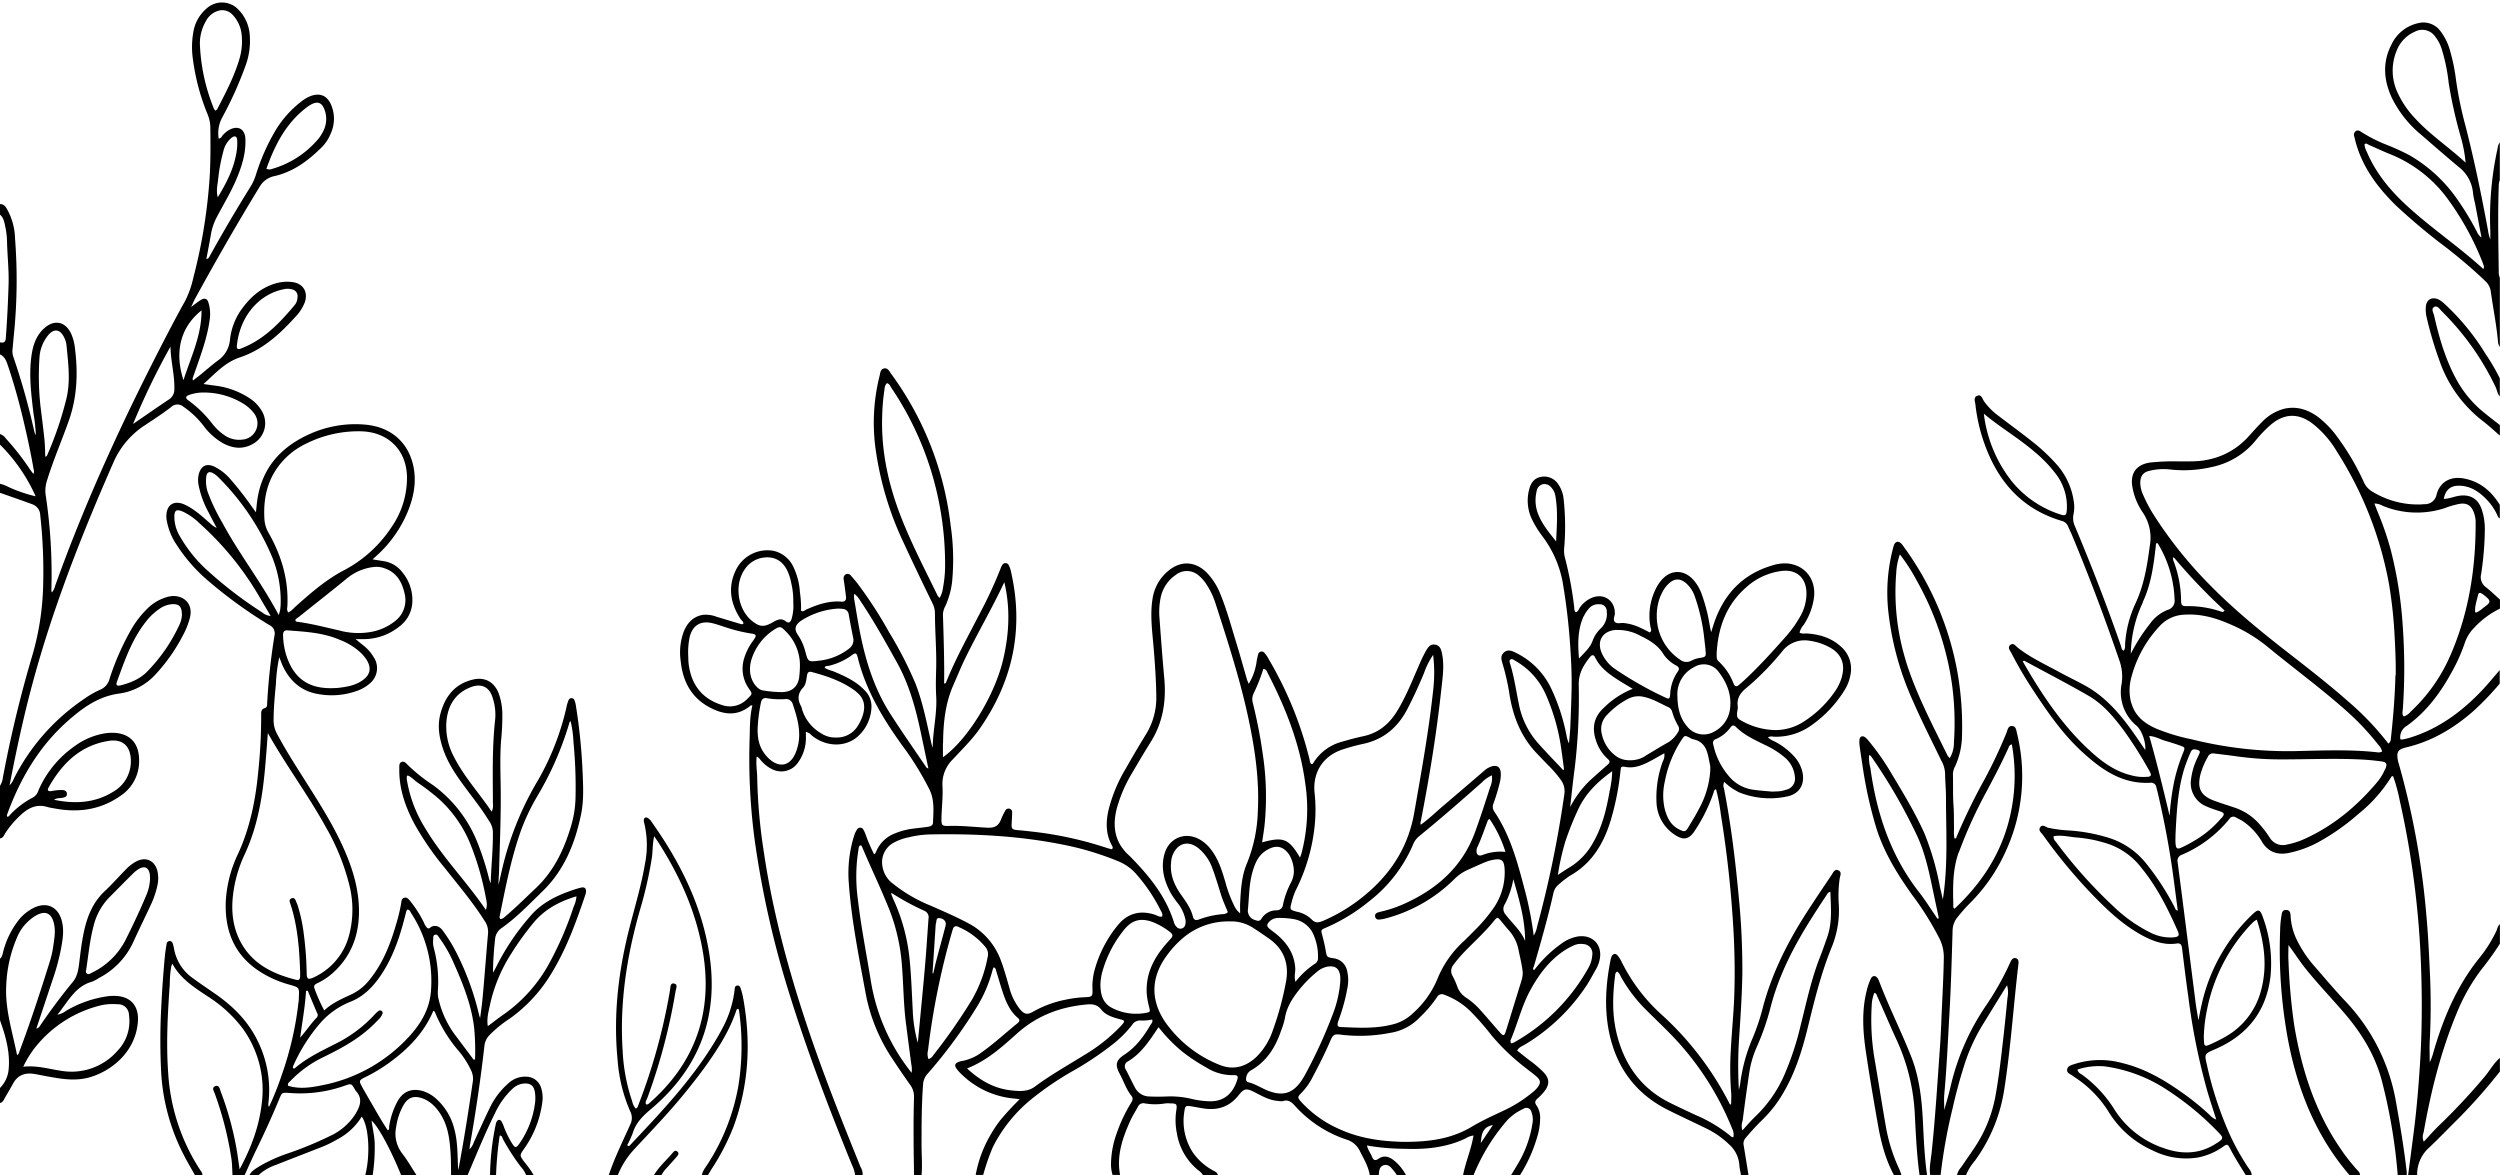 <?xml version="1.0" encoding="UTF-8"?><svg xmlns="http://www.w3.org/2000/svg" xmlns:xlink="http://www.w3.org/1999/xlink" height="375.3" preserveAspectRatio="xMidYMid meet" version="1.0" viewBox="-0.0 -0.8 798.3 375.3" width="798.3" zoomAndPan="magnify"><g data-name="Layer 2"><g data-name="Layer 2 copy 3" id="change1_1"><path d="M577.14,201.49c-.84-.07-1.74.22-2.51-.3a5.82,5.82,0,0,1,1.29-2.41,20.78,20.78,0,0,0,3.34-8.9c.63-5.71-2.87-10.2-8.45-10.75a12.89,12.89,0,0,0-5,.66c-8.92,2.65-14.8,8.54-18.05,17.17-.46,1.22-.83,2.48-1.37,4.14-.24-1.24-.41-2-.54-2.8a55,55,0,0,0-2.42-9.27,13.93,13.93,0,0,0-2.76-4.74c-3.09-3.34-7.28-3.23-10.2.24a13,13,0,0,0-2,3.25,19.19,19.19,0,0,0-1.42,11.71c.1.5.51,1-.22,1.68-.92-.46-1.9-1-2.9-1.44a16,16,0,0,0-5.5-1.59c-.94-.08-2.07.37-2.77-.35s0-1.83,0-2.76c0-4.06-3.42-6.46-7.23-5a9,9,0,0,0-3.89,3.09c-.42.54-.54,1.36-1.34,1.58-.56-.41-.45-1-.52-1.55a114.12,114.12,0,0,0-3-16,8.89,8.89,0,0,1-.19-3.08,81,81,0,0,0-.2-15.57,9.86,9.86,0,0,0-1.72-4.68,5.31,5.31,0,0,0-5.4-2.36c-2.28.35-3.37,2-3.88,4.06a13.8,13.8,0,0,0,.93,9.58,33.58,33.58,0,0,0,3.27,5.3A34.92,34.92,0,0,1,499,185.14a199.79,199.79,0,0,1,2.39,20.24c.3,4.54.54,9.1.45,13.65-.07,4-.24,8-.39,12-.08,1.86-.29,3.71-.44,5.56a8.9,8.9,0,0,1-.75-2.33A62.76,62.76,0,0,0,495,218.37a24.27,24.27,0,0,0-10.74-10.61c-1.3-.66-2.7-1.38-4-.23s-.79,2.49-.4,3.81a73.38,73.38,0,0,1,2.15,9.59c1.13,7.11,3.68,13.57,8.73,18.85,1.39,1.45,2.76,2.9,4.17,4.32a33.32,33.32,0,0,1,3.55,4.22,6,6,0,0,1,1.06,4.52,347.42,347.42,0,0,1-8.7,42.27,8,8,0,0,1-1.08,2.85,109.2,109.2,0,0,0-2.82-14.46c-2.31-8.74-4.58-17.51-9.76-25.14a2.76,2.76,0,0,1-.22-2.72,59.94,59.94,0,0,0,2-6.66,9.79,9.79,0,0,0,.27-3.09c-.14-1.72-1.1-2.42-2.76-2a6.39,6.39,0,0,0-2.67,1.56c-4.25,3.64-8.49,7.3-12.76,10.92-2.42,2.05-4.69,4.29-7.33,6.18a1.8,1.8,0,0,1-.11-.58c2.8-14.2,5.14-28.48,6.69-42.87.39-3.56.93-7.15.28-10.76-.27-1.47-.56-3-2.27-3.29s-2.42,1.07-3.08,2.23a48.39,48.39,0,0,0-2.17,4.54c-2.16,4.91-4.1,9.9-6.93,14.49-2.56,4.16-6,7-10.87,8-2.26.47-4.5,1.1-6.73,1.74a15.34,15.34,0,0,0-8.94,6.47c-.2.31-.33.74-.85.64-.48-.41-.44-1-.56-1.54a118.69,118.69,0,0,0-13-31.89,9.92,9.92,0,0,0-1.34-2,1.14,1.14,0,0,0-2.06.45,19.84,19.84,0,0,0-.53,2.57,18.6,18.6,0,0,1-2.48,6.83c-.26-.65-.44-1-.55-1.38-1.16-4-2.26-8-3.49-12-1.54-5-2.88-10-4.82-14.82a21.52,21.52,0,0,0-4.35-7.13c-3.86-4-8.66-4.15-12.79-.49a14.18,14.18,0,0,0-4.71,8.66c-.81,5-.13,10.07.3,15.07.45,5.34.83,10.67.9,16a22.19,22.19,0,0,1-3.36,12.3q-3.27,5.32-6.34,10.75a48.29,48.29,0,0,0-5.59,13.46c-.85,3.86-.84,7.62,1.12,11.2.18.32.46.69,0,1.19-.46-.12-1-.22-1.51-.39a116.72,116.72,0,0,0-24.08-5.26c-1.51-.18-3-.34-4.53-.46-1.81-.16-2-.46-1.89-2.25.07-1.12.13-2.24.15-3.35a1.14,1.14,0,0,0-.89-1.26,1.18,1.18,0,0,0-1.36.74,20.48,20.48,0,0,0-1.26,2.58c-.75,2.09-2,2.88-4.37,2.76-4.07-.2-8.12-.69-12.21-.57-2.39.07-2.53-.12-2.48-2.65.08-3.35.51-6.72.32-10.06a11,11,0,0,1,3.35-8.59c2.92-3.17,6.05-6.17,8.53-9.73,10.65-15.27,14.17-31.94,10-50.15a7.83,7.83,0,0,0-.68-2,1.17,1.17,0,0,0-2.12-.11,4.39,4.39,0,0,0-.51,1.07,137.49,137.49,0,0,1-6.65,14.37c-3.75,7.32-7.79,14.51-10.84,22.19,0,.09-.26.12-.55.24.1-7.41-.16-14.76-.38-22.1a6.13,6.13,0,0,1,.8-2.73,26.16,26.16,0,0,0,2.14-7.83,74.78,74.78,0,0,0-.49-17.94,101.67,101.67,0,0,0-19-48.36c-.55-.76-1-1.85-2.12-1.72-1.32.16-1.33,1.48-1.57,2.43a61.5,61.5,0,0,0-1.33,22.85,103.27,103.27,0,0,0,9.15,30.68c2.94,6.39,6,12.71,9.08,19.06a7.13,7.13,0,0,1,.79,3.23c0,5.83.53,11.66.39,17.5-.08,3-.17,5.93,0,8.87.35,5.56-1.08,11-1.1,16.5a15.43,15.43,0,0,1-.64-2.32c-1.39-6.16-2.6-12.37-4.92-18.28a123.27,123.27,0,0,0-8.34-16.2,133.93,133.93,0,0,0-10.17-15.69c-.63-.82-1.31-1.61-2-2.38a1.34,1.34,0,0,0-1.69-.5,1.52,1.52,0,0,0-.66,1.68c0,.39.12.79.17,1.18.19,1.43.39,2.86.55,4.29.12,1.06-.26,1.69-1.47,1.59-4-.33-7.72.94-11.32,2.58-.46.21-.86.79-1.57.3a34.78,34.78,0,0,0-.35-5.92,21.73,21.73,0,0,0-2-7.87,9.19,9.19,0,0,0-6.65-5.36,11.2,11.2,0,0,0-11.63,5.85c-2.83,5.53-2,10.83,1.28,15.9.33.51,1,.84.94,1.57-.4.31-.78.1-1.15,0l-7.35-2.21a9.74,9.74,0,0,0-4.23-.65c-3.18.46-5.09,2.46-6.28,5.3a19.19,19.19,0,0,0-1,9.46c.63,6.32,3.25,11.52,9,14.68,4.53,2.47,9.05,3.17,13.39-.5,0,0,.15,0,.51,0-.87,3.54-.79,7.11-.89,10.67a196.3,196.3,0,0,0,1.52,31.6,303.84,303.84,0,0,0,11.23,50c5.75,18.49,12.64,36.57,19.94,54.5a10.25,10.25,0,0,1,1,3.2h2.4a4.41,4.41,0,0,0-.64-2.51c-6-14.83-11.93-29.68-17-44.86-6.1-18.23-11.09-36.73-13.91-55.78a176,176,0,0,1-2.11-23.38c0-2.31-.47-4.61-.18-7.1.78.27,1.09,1,1.55,1.44a10.81,10.81,0,0,0,3.62,2.7,6.43,6.43,0,0,0,8.08-2.3,13.35,13.35,0,0,0,2.46-7.16c.05-.79,0-1.58,0-2.54,1.18.17,1.66,1,2.33,1.48,4.5,3.31,10.31,3.39,14.2,0a13.16,13.16,0,0,0,4.42-9.53,7.06,7.06,0,0,0-2.13-5.19c-2.8-3-6.47-4.63-10.17-6.18a10.3,10.3,0,0,1-2.66-1.07c.24-.74.9-.52,1.38-.64a20.5,20.5,0,0,0,7.35-3.41c1.11-.82,1.48-.71,1.81.63,2.76,11.27,8.8,20.84,15.55,30A95.63,95.63,0,0,1,296.64,251c1.85,3.51,1.42,7.13,1.29,10.79,0,1.18-1,1.33-1.88,1.46-1.73.26-3.49.4-5.22.66a21.85,21.85,0,0,0-5.07,1.42,10.5,10.5,0,0,0-6,5.83,3.83,3.83,0,0,1-.34.63c0,.06-.14.06-.33.14a53.14,53.14,0,0,1-2.63-6.1,8.83,8.83,0,0,0-.79-1.74,1.13,1.13,0,0,0-2,0,6.86,6.86,0,0,0-.92,1.93,40,40,0,0,0-1.73,14.9c.85,12.16,3.3,24.06,5.5,36a56.12,56.12,0,0,0,8.64,20.68q2.63,4,5.41,7.92a6.31,6.31,0,0,1,1.3,4c-.26,8.31-.13,16.63,0,24.95h2.4c.29-3.2,0-6.4,0-9.59,0-6.48,0-12.95.49-19.42a5.42,5.42,0,0,1,1.46-3.41,157.3,157.3,0,0,0,15.39-20.81A42.89,42.89,0,0,0,316.93,309c.08-.29.2-.58.32-.9.79.18.74.83.9,1.31.7,2.21,1.31,4.45,2.05,6.64,1,3,2.24,6,4.8,8.17.77.65.61,1.16-.1,1.73-3.73,3-7.25,6.29-11.16,9.08a15.09,15.09,0,0,1-6.72,3,3.43,3.43,0,0,0-.7.18c-1.39.48-1.66,1.13-.84,2.29a12.33,12.33,0,0,0,1.61,1.78A27.43,27.43,0,0,0,324,350c.39,0,.77.1,1.61.22a84.2,84.2,0,0,0-6.45,7,44.13,44.13,0,0,0-4.86,8.25,39.06,39.06,0,0,0-2.75,8.92h2.4a72.51,72.51,0,0,1,3.05-8.83,46.85,46.85,0,0,1,13.14-16,98.93,98.93,0,0,1,12.11-8.19,101.12,101.12,0,0,0,13-8.65,35.33,35.33,0,0,0,6.26-6.26,3,3,0,0,1,2.83-1.39,13.81,13.81,0,0,0,3.56-.32c.31.83-.26,1.29-.56,1.79-2.17,3.67-4.64,7.05-8.32,9.45-2.72,1.77-3,3.27-1.49,6.08,1.28,2.31,2.05,4.89,3.72,7,.81,1,.24,1.78-.26,2.6a48,48,0,0,0-4.37,9.32,29.8,29.8,0,0,0-1.85,9.61,11.84,11.84,0,0,0,.5,3.79h2.4c-1.17-6.12.74-11.69,3.17-17.13.71-1.6,1.67-3.08,2.51-4.63a1.88,1.88,0,0,1,2.17-1.1,19.35,19.35,0,0,0,6.66,0,9.86,9.86,0,0,1,1.44,0c2.07,0,2.32.24,2,2.2a20.8,20.8,0,0,0,.19,7.38,19,19,0,0,0,7,11.91,4.66,4.66,0,0,1,1.3,1.39h4.8c-.28-1-1.21-1.22-1.94-1.67a18.91,18.91,0,0,1-6-5.43,18.4,18.4,0,0,1-2.8-13.06c.26-2,.45-2.07,2.51-1.73,1.26.21,2.51.46,3.77.65,4.47.66,8.2-.59,11.05-4.22,1.67-2.12,2.47-2.32,4.89-1.1s4.89,2.74,7.79,2.9a4.33,4.33,0,0,0,1.42.07c1.76-.59,2.82.27,3.91,1.5a38.35,38.35,0,0,0,16.46,10.77,6.91,6.91,0,0,1,4.23,3.6c1.25,2.5,2.72,4.9,3.19,7.72h2.88c.11-1.29.16-2.75,1.65-3.15s2.3.81,3.13,1.79c.36.42.66.9,1,1.36h2.88a15,15,0,0,0-3.75-4.61c-1.54-1.27-3.26-1.81-5-.58-1.2.83-1.7.31-2.11-.75s-1.24-2-1.57-3.49a71.12,71.12,0,0,0,12,1.05c6.77.25,13.36-.37,19.56-3.34a5.55,5.55,0,0,1,2.46-.89c-.72,4.36-2.49,8.37-3.33,12.61h3.36a62.37,62.37,0,0,1,10.88-17.64,16.89,16.89,0,0,1,5.06-3.52,1.61,1.61,0,0,1,2.5.95,6.78,6.78,0,0,1,.39,3.52,36,36,0,0,1-4.86,13.41c-.64,1.1-1.31,2.18-2,3.28h2.88a47.82,47.82,0,0,0,5.61-12.68,19.83,19.83,0,0,0,.78-5.2,6.89,6.89,0,0,0-1.14-4.32c-.69-.92-.46-1.54.32-2.24a17.61,17.61,0,0,0,2.3-2.43c1.64-2.24,1.48-4-.43-6a36.17,36.17,0,0,0-4.38-3.72c-1.32-1-2.62-2.06-4-3.16.59-1.1,1.64-1.4,2.49-1.92a61.55,61.55,0,0,0,19.73-18.94c1.08-1.68,2-3.45,3-5.19a10.34,10.34,0,0,0,1.2-3.38c.74-4.47-2.46-7.65-7-7a12.45,12.45,0,0,0-5.43,2.4,39.09,39.09,0,0,0-7.66,7.21c-.31.37-.59.74-.92,1.15-.64-.45-.15-.91-.05-1.26,2.21-7.68,4.42-15.36,6.18-23.17a4.92,4.92,0,0,1,1.81-3,30.2,30.2,0,0,1,3.6-2.77c6.84-3.87,10.57-10.07,12.82-17.3a85,85,0,0,0,3.21-16c.17-1.56.18-1.63,1.71-1.37,2.6.43,4.9-.43,7.14-1.54,1.7-.85,3.33-1.84,5.15-2.86a4.05,4.05,0,0,1-.49,2.65,33.34,33.34,0,0,0-2,12.94,12.87,12.87,0,0,0,5.87,10.47c2.8,1.88,4.58,1.46,6.39-1.36a52.42,52.42,0,0,0,6-12.21c.11-.35.13-.8.75-1a57.1,57.1,0,0,1,1.55,8.15,354.84,354.84,0,0,1,4.1,38.36c.3,6.24.4,12.47.2,18.7-.18,6-.81,12-1.12,17.94a97.31,97.31,0,0,0,.1,13.66c.11,1.26,0,2.54,0,3.82-.44.13-.53-.25-.66-.51a99,99,0,0,0-21.81-28.38,56.25,56.25,0,0,1-12.48-16.57,10.63,10.63,0,0,0-1.25-2c-.72-.87-1.55-.71-2,.33a5.05,5.05,0,0,0-.33,1.15c-1.5,7.59-2,15.2-.47,22.86,2.33,11.38,8.54,19.82,19,25,4,2,8.08,3.86,12.1,5.84a27.72,27.72,0,0,1,7.24,5.07,9.7,9.7,0,0,1,3.27,6.46c.07,1.11.34,2.21.52,3.32h2.4c-.5-3.16-1-6.32-1.53-9.47a2.71,2.71,0,0,1,.66-2.41,76.56,76.56,0,0,1,5.56-6,39.18,39.18,0,0,0,6.18-7.92c3.93-6.52,6.18-13.68,8-21,2.19-8.93,4.35-17.87,7.89-26.4a31.26,31.26,0,0,0,2.09-13.17,38.54,38.54,0,0,1,.29-8.38c.17-.9.75-2-.44-2.54s-1.64.7-2.14,1.45c-2.81,4.18-5.64,8.35-8.35,12.59-6,9.42-10.94,19.35-13.74,30.24a69.35,69.35,0,0,1-3.15,9.31,53.77,53.77,0,0,0-3.93,14.29c-.09.76-.3,1.5-.45,2.24a136.07,136.07,0,0,1,0-15.38c.48-7.34,1-14.68,1.11-22a236.1,236.1,0,0,0-1.19-24.65c-1.07-11.47-2.46-22.89-4.67-34.2a2.52,2.52,0,0,1,.09-2.14,17.7,17.7,0,0,0,4.92,3.42,26.29,26.29,0,0,0,15.31,1.2c3.66-.79,5.44-3.68,4.8-7.38a11.07,11.07,0,0,0-2.82-5.47,22,22,0,0,0-6.29-4.75,6.39,6.39,0,0,1-2-1.24,2.66,2.66,0,0,1,1.86-.2,19.4,19.4,0,0,0,12.16-3.73,38.57,38.57,0,0,0,10.45-11.11,13.53,13.53,0,0,0,1.84-4.66,9.4,9.4,0,0,0-2.52-8.85C585.14,203,581.33,201.8,577.14,201.49Zm-80.24-29.4c-2.08-2.65-4.22-5.14-5.51-8.19a12,12,0,0,1-.74-7.71,2.73,2.73,0,0,1,1.81-2.32,2.77,2.77,0,0,1,3,1.12,5,5,0,0,1,1.16,2.34C497.52,162.21,497.12,167.13,496.9,172.09Zm2.24,73c-2.71-2.9-5.5-5.74-8.13-8.72A26.34,26.34,0,0,1,485,224c-.89-4.29-1.49-8.65-2.79-12.86-.14-.45-.34-1,.11-1.33s.9,0,1.31.26a23.13,23.13,0,0,1,10.09,11.17,65.37,65.37,0,0,1,4.81,17c.33,2.2.6,4.41.9,6.62Zm-198-8.54c.06-6.44.68-12.75,3.35-18.74,1.23-2.78,2.36-5.6,3.69-8.33,4-8.19,8.63-16.06,12.52-24.38,2,8.43,1.54,16.82-.48,25.15C317.4,221.7,308.82,235.57,301.1,241,301.1,239.39,301.09,238,301.1,236.58ZM238,180.74a8.42,8.42,0,0,1,5.32-3.41c3.92-.7,6.83.95,8.37,4.74a17.13,17.13,0,0,1,1,3.44,24.4,24.4,0,0,1,.62,6.08,14.92,14.92,0,0,1-.56,5.32c-.31.93-.9,1.45-1.77.74-1.52-1.24-2.81-.53-4.17.24-2.86,1.64-4.24,1.54-6.69-.43C235.4,193.63,234.37,185.58,238,180.74Zm.72,41.53a7.66,7.66,0,0,1-8.36,2c-6.19-2-9.53-6.4-10.42-12.74-.17-1.18-.14-2.39-.18-3a24,24,0,0,1,.48-6c1-3.71,3.5-5.22,7.24-4.33,1.55.36,3.05.94,4.57,1.41a49.16,49.16,0,0,0,7.66,1.86c1.91.28,2,.59.84,2.22a18.64,18.64,0,0,0-2.85,5.49,11.08,11.08,0,0,0,1.38,9.83C240.33,220.77,240.27,220.75,238.75,222.27Zm.89-7.73a10.63,10.63,0,0,1,.43-5,17.58,17.58,0,0,1,7.2-9.3c1.73-1.1,2.09-1.05,3.5.4a15.19,15.19,0,0,1,4.68,11.68,31.07,31.07,0,0,1-.25,3.35c-.5,2.9-2.35,4.4-5.31,4.54a37.89,37.89,0,0,1-6.2-.54C241.9,219.49,240,216.92,239.64,214.54Zm15.11,23a12.24,12.24,0,0,1-1.18,3.12c-1.65,2.89-4.31,3.51-7.07,1.55a11,11,0,0,1-4.44-7.91,19.87,19.87,0,0,1-.11-2.18,50,50,0,0,1,1.05-8.5c.23-1.14.81-1.7,2-1.45a25.57,25.57,0,0,0,5.73.28,2.17,2.17,0,0,1,2.42,1.5C254.57,228.34,255.93,232.78,254.75,237.51Zm18.65-17.46c2.48,1.9,3.06,4.36,2.21,7.25a14,14,0,0,1-1.56,3.49,7.82,7.82,0,0,1-7.16,3.88,8.12,8.12,0,0,1-4.81-1.43,13.3,13.3,0,0,1-6-7.78,2.55,2.55,0,0,0-.2-.68c-1.2-2.14-1.22-4.07.56-6,1-1.06,1.05-2.64,1.31-4.06.17-.93.65-1.19,1.52-.95C264.29,215.15,269.19,216.83,273.4,220.05Zm-2.28-13.74a18.77,18.77,0,0,1-9.65,3.84c-3.38.4-3.39.39-4.31-3a16.58,16.58,0,0,0-2.34-5.22c-1.22-1.76-.95-3.08.82-4.42a24.46,24.46,0,0,1,12-4c.25,0,.89,0,1.52.1a2,2,0,0,1,1.89,1.81c.43,2.44.9,4.87,1.39,7.29A3.34,3.34,0,0,1,271.12,206.31Zm24.78,38c-3.86-5.7-7.8-11.34-11.52-17.12-5-7.78-7.79-16.45-9.61-25.45-.73-3.6-1.29-7.24-1.91-10.86a4.26,4.26,0,0,1,0-2.1,8.35,8.35,0,0,1,1.9,2.26c4.25,6.31,7.94,12.95,11.64,19.59,3.91,7,6,14.62,7.65,22.39.81,3.81,1.61,7.62,2.44,11.57C296.16,244.45,296,244.43,295.9,244.33ZM487,299.65c-1.37-3.33-4.1-5.6-6.18-8.35a2.71,2.71,0,0,1-.25-3.45,27.53,27.53,0,0,0,2.67-7.92C485.08,286.39,487,292.8,487,299.65Zm-.76,9.93a8.5,8.5,0,0,1-.42,2.8c-1.65,5.34-3.28,10.68-4.94,16-.52,1.67-.81,1.75-1.95.47-2.06-2.32-4.05-4.72-6.12-7a23,23,0,0,0-4.67-4.09,6.92,6.92,0,0,1-2.86-3.7,25.92,25.92,0,0,0-1.47-3.27,3.06,3.06,0,0,1,.35-3.56,40.85,40.85,0,0,1,3.73-4.36c3.12-3.2,6.44-6.2,9.24-9.71,1-1.2,1.08-1.15,2.15.1.83,1,1.61,2,2.46,2.93a13.09,13.09,0,0,1,3.16,6.35C485.38,304.93,486,307.33,486.23,309.58Zm-5.51-38.35a15.52,15.52,0,0,0-7.34,1c-1.29.46-2-.13-1.9-1.49a2.47,2.47,0,0,1,.21-.93c1.34-2.8,2.29-5.77,3.41-8.66,0-.13.22-.21.51-.47A39.52,39.52,0,0,1,480.72,271.23ZM473.24,249a10,10,0,0,1,3.14-2.21,6.73,6.73,0,0,1-.54,3.74c-1.57,4.86-3.12,9.74-4.89,14.54-3.91,10.58-11.59,17.59-21.6,22.29A40.41,40.41,0,0,1,441,290.3a6.33,6.33,0,0,0-1.15.33,1.07,1.07,0,0,0-.73,1.33,1.11,1.11,0,0,0,1.26.88,14,14,0,0,0,2.58-.5A48.86,48.86,0,0,0,464.33,280a14,14,0,0,1,4.27-3c1.75-.77,3.49-1.58,5.26-2.33a14,14,0,0,1,2.26-.77c3.5-.79,4.26-.12,4.36,3.44a20,20,0,0,1-4.07,12.53,48.14,48.14,0,0,1-4.79,5.68c-1.42,1.41-2.8,2.85-4.25,4.23a33.1,33.1,0,0,0-8.32,11.88,30.2,30.2,0,0,1-8,11.21,14.09,14.09,0,0,1-5.76,3.29c-5.57,1.57-11.25,1.26-16.92,1-1.33,0-1.51-.48-1-2a60.63,60.63,0,0,0,3-11.09,12.66,12.66,0,0,0-.19-4.75,5,5,0,0,0-4.41-4.13c-2.15-.36-2.09-.38-2.47-2.58-.26-1.57-.65-3.13-1.05-4.67-.47-1.78-.52-1.81,1.08-2.49a58.17,58.17,0,0,0,13.69-8.31A45.69,45.69,0,0,0,451.17,269a6.6,6.6,0,0,1,1.89-2.7C459.92,260.72,466.6,254.88,473.24,249ZM419.8,262.9a49.84,49.84,0,0,0,0-10.29c-.77-6.5,2.47-11.87,8.66-14a61.76,61.76,0,0,1,6.93-1.9c6.39-1.4,10.86-5.18,13.88-10.85,2-3.82,3.8-7.76,5.45-11.75a24.56,24.56,0,0,1,2.91-5.79,47.59,47.59,0,0,1,.06,10.8c-1.4,13.29-3.8,26.42-6.09,39.57-1.93,11.11-7.66,19.85-16.34,26.82a54.09,54.09,0,0,1-12.67,7.69c-1.44.61-2.59.89-3.84-.5a9.36,9.36,0,0,0-4.65-2.37c-2.24-.62-2.29-.67-1.66-3a21.6,21.6,0,0,1,1.32-3.85A58.89,58.89,0,0,0,419.8,262.9Zm-6.2,45.51c-.26-4.56-2.54-8-5.9-10.82-.73-.62-1.53-1.15-2.27-1.77-1-.83-1-1.39-.11-2.33a4.09,4.09,0,0,1,3.06-1.17,25.2,25.2,0,0,1,4.76.38,8.41,8.41,0,0,1,6.5,5.45,17.13,17.13,0,0,1,1.22,6.79,2.08,2.08,0,0,1-.8,1.89,26.25,26.25,0,0,0-6.39,5.89C413.17,310.94,413.67,309.69,413.6,308.41Zm-10.76-15.89c-.55.87-1.12.83-2,.49a3.13,3.13,0,0,1-2.33-3.61c.37-4,.34-8.13,1.52-12.07.75-2.48,1.73-4.85,4-6.36,3.2-2.17,5.62-1.73,7.63,1.13a10.79,10.79,0,0,1,1.5,5.22,7.71,7.71,0,0,1-.92,3.67,28,28,0,0,0-2.53,6.95,2.06,2.06,0,0,1-2.24,1.95A5.53,5.53,0,0,0,402.84,292.52Zm-2.62-71.72a54.58,54.58,0,0,0,3.18-8c1,.08,1.12.8,1.39,1.32,5.76,11.13,10.33,22.66,12,35.19a55.22,55.22,0,0,1-1.25,22.56c-.08.29-.21.58-.42,1.17-3.59-6.05-5.3-6.73-12.1-4.86.26-1.79.54-3.49.75-5.21a91,91,0,0,0-.68-23.88c-.73-5.14-1.76-10.23-3-15.28A4.39,4.39,0,0,1,400.22,220.8ZM356.71,257A45.1,45.1,0,0,1,361.53,246c1.9-3.24,3.8-6.49,5.8-9.67,4-6.3,5.11-13.16,4.45-20.47-.59-6.44-1.06-12.9-1.54-19.36a22.73,22.73,0,0,1,.43-6.68,11.48,11.48,0,0,1,4.72-7,5.72,5.72,0,0,1,7.5.26,12.16,12.16,0,0,1,2.35,2.71,24.68,24.68,0,0,1,2.87,6c4.05,12.56,8.12,25.12,10.8,38.06,1.94,9.35,3.24,18.76,2.74,28.34a47.6,47.6,0,0,1-3.43,16.59c-1.77,4.12-2,8.53-2.22,12.93-.05.87,0,1.75,0,3.14a6.74,6.74,0,0,1-2-2.66,40.68,40.68,0,0,1-2.74-7.41c-1.09-3.69-2.23-7.36-4.67-10.44a12.15,12.15,0,0,0-3.18-2.89c-4.61-2.85-10-.89-11.53,4.31-1.32,4.5-.17,8.71,2,12.68a28.23,28.23,0,0,0,2.34,3.34,12.71,12.71,0,0,1,2.18,4.5,4.09,4.09,0,0,1,.09,2.14,1.58,1.58,0,0,1-2.76.77,3.13,3.13,0,0,1-.85-1.42c-2.52-8.2-7.73-14.63-13.57-20.64-.23-.23-.44-.47-.68-.68C355.86,268.23,355.1,262.93,356.71,257Zm35.37,33.48a2.41,2.41,0,0,1-1.71.63,28.43,28.43,0,0,0-7.45,1.67c-1,.38-1.71.28-2-.88-.67-2.7-2.28-4.88-3.85-7.1-2.11-3-3.48-6.29-3.13-10.08a8.29,8.29,0,0,1,.53-2.56c1.62-3.77,4.91-4.68,8.15-2.16a14.66,14.66,0,0,1,4.49,6.39c.61,1.55,1.1,3.16,1.62,4.75s.95,3.22,1.51,4.8S391.49,289,392.08,290.46ZM287.87,164.67c-4.18-10.6-6.59-21.54-6.16-33a64.65,64.65,0,0,1,.73-8.11,3.16,3.16,0,0,1,.73-2c.85.13,1.07.9,1.44,1.46a99.7,99.7,0,0,1,15.74,39.34,101,101,0,0,1,1.43,18.38,40.13,40.13,0,0,1-.67,6.19,8.33,8.33,0,0,1-1.07,3.2,4.19,4.19,0,0,1-.61-.68C295.44,181.25,291.22,173.16,287.87,164.67Zm3.23,177.1a63.11,63.11,0,0,1-13-29.21c-1.42-8.76-3.16-17.47-4.18-26.29a53.39,53.39,0,0,1,.24-16,1.59,1.59,0,0,1,.42-1.08c.42-.16.57.14.7.43,2.83,6.71,6,13.26,8.69,20a60.85,60.85,0,0,1,4,17.46c.54,6.29.51,12.62,1.32,18.89q.84,6.54,1.71,13.08A8.15,8.15,0,0,1,291.1,341.77ZM293.67,326c-.19,2.06-.4,4.12-.6,6.19a44.2,44.2,0,0,1-1.61-10.33c-.31-5.74-.48-11.5-1.1-17.22a59.75,59.75,0,0,0-5.05-18.18c-.26-.58-.49-1.17-.72-1.77,0-.05,0-.13.11-.35a79.36,79.36,0,0,0,10.48,5.7,2.23,2.23,0,0,1,1.31,2.53c-.36,4.86-.65,9.72-1.07,14.58C294.89,313.42,294.26,319.7,293.67,326Zm21.7-21.15a43.13,43.13,0,0,1-5.05,13.65A181.51,181.51,0,0,1,298,336.17a2.64,2.64,0,0,1-1.51,1.22,4.53,4.53,0,0,1-.15-2.83A237.53,237.53,0,0,1,303.93,297c.11-.39.22-.77.36-1.15a1.08,1.08,0,0,1,1.69-.69,22.63,22.63,0,0,1,8.75,6.52A3.54,3.54,0,0,1,315.37,304.84Zm-17.6,5.09q.51-7.62,1-15.26a2.78,2.78,0,0,1,.12-.7c.23-.67-.09-1.8,1.22-1.6s2.17,1.13,1.83,2.43c-.91,3.55-1.9,7.09-2.83,10.63-.41,1.53-.74,3.08-1.11,4.62Zm24.48,4.43c-.84-2.84-1.59-5.69-2.65-8.47a21.85,21.85,0,0,0-10.52-11.95c-3.89-2.07-7.92-3.8-11.94-5.57a48,48,0,0,1-12-7,8.56,8.56,0,0,1-3.43-6.09,7.05,7.05,0,0,1,3.89-7.12,17.2,17.2,0,0,1,4.74-1.64,32.09,32.09,0,0,1,6.15-.87c14.57-.3,29.07.42,43.38,3.34a93,93,0,0,1,17.18,5.21,15.22,15.22,0,0,1,6.1,4.48,53.06,53.06,0,0,1,7.32,10.92c.33.69.93,1.33.62,2.25-.86.25-1.52-.31-2.25-.55-4.77-1.58-8.88-.48-12,3.45a38.58,38.58,0,0,0-7.31,14.18,20.11,20.11,0,0,0-.69,5.93c.09,2.55,0,2.67-2.6,2.77a36.34,36.34,0,0,0-6.16.82A34.27,34.27,0,0,0,330,322.19c-1.94,1.12-2.84,1-4.35-.78A18.41,18.41,0,0,1,322.25,314.36Zm35.88,12.23A54.13,54.13,0,0,1,346.39,336c-5.35,3.34-10.87,6.41-15.95,10.19-2.28,1.7-5,1.47-7.64,1.18-5.35-.6-9.81-3.11-14-7,6.55-2.58,11.31-7,16.13-11.3,6.39-5.66,13.83-8.4,22.18-9.13,1.82-.16,3.32.05,4.62,1.72s3.69,2.43,5.88,3C359.25,325.07,359.31,325.28,358.13,326.59Zm8-10.77a24.6,24.6,0,0,0,.83,5c.36,1.49.34,1.56-1.26,1.83A16.71,16.71,0,0,1,355,321c-2.94-1.54-3.56-4.32-3.62-7.32a17.31,17.31,0,0,1,.85-4.95,36.85,36.85,0,0,1,6.41-12.25c2.77-3.64,5.71-4.36,9.91-2.66a22.19,22.19,0,0,1,5.13,3.06c.8.62.94,1.21.22,2s-1.49,1.67-2.21,2.53C368.23,305.58,366,310.23,366.15,315.82ZM395,344.23c-1.32,4-4,6.76-8.84,6.63a27.74,27.74,0,0,1-5.68-.77,28.8,28.8,0,0,0-7.85-.76c-1.83.07-3.68.09-5.51,0a5.25,5.25,0,0,1-4.7-2.84c-1-1.9-1.93-3.85-2.92-5.77a1.74,1.74,0,0,1,.56-2.53c4.36-2.56,7-6.65,9.88-11a48.87,48.87,0,0,0,7.76,7.95,59,59,0,0,0,7.61,5,15.59,15.59,0,0,0,8.42,2.38C395.26,342.44,395.48,342.84,395,344.23Zm-5.74-5.06a38.7,38.7,0,0,1-17.1-13.5c-4.88-7.1-4.67-14.47.46-21.39a30.89,30.89,0,0,1,5-5.45,22.28,22.28,0,0,1,15.11-5.4,12.68,12.68,0,0,1,7.42,2.06c1.69,1.06,3.32,2.22,5,3.37,4.95,3.47,6.59,8.29,5.45,14.07a97.4,97.4,0,0,1-4.16,15.27,21.44,21.44,0,0,1-5.42,8.66C397.57,340,393.58,341,389.28,339.17Zm16,8.46c-2.25-.82-4.24-2.25-6.59-2.83-.64-.16-.85-.62-.76-1.29a3.2,3.2,0,0,1,1.58-2.54c5-2.84,7.81-7.39,9.6-12.69a24.56,24.56,0,0,0,1.19-3.89c.57-3.62,2.47-6.53,4.7-9.29a36.41,36.41,0,0,1,5.39-5.43,7.33,7.33,0,0,1,3.59-1.82c2.42-.35,3.65.56,4,3a17.3,17.3,0,0,1,0,2,36.64,36.64,0,0,1-2.1,9.49,156.6,156.6,0,0,1-9,19.82c-.42.78-.88,1.53-1.37,2.26C412.81,348.28,409.7,349.25,405.29,347.63Zm67.56,16.61c.29-2.49.34-5.13,3.9-5.79Zm14.89-23.6c.95.74,1.92,1.44,2.82,2.23,1.49,1.29,1.56,2.13.35,3.69a10.14,10.14,0,0,1-1.37,1.33A42.41,42.41,0,0,1,479.8,354c-3.32,1.58-6.68,3.08-9.85,5-6.26,3.73-13.11,4.87-21.9,4.82-5.75-.14-13.05-.8-19.91-3.88a36.19,36.19,0,0,1-12.49-8.72c-1.44-1.61-1.43-1.66.13-3.25a20.83,20.83,0,0,0,3.52-5.12c1.91-3.61,3.76-7.24,5.37-11,1-2.35,1.29-2.57,3.8-2.22A50.14,50.14,0,0,0,444,329a16.37,16.37,0,0,0,9.37-4.94,38.9,38.9,0,0,0,5.44-6.37,1.78,1.78,0,0,1,2.42-.83,23.36,23.36,0,0,1,8.6,5.54,88.28,88.28,0,0,1,6.6,7.6A69.73,69.73,0,0,0,487.74,340.64ZM499,303.08a21,21,0,0,1,3.55-2,5.52,5.52,0,0,1,3.05-.42,3,3,0,0,1,2.85,3.47,9.71,9.71,0,0,1-1.22,4.1,61.72,61.72,0,0,1-23.71,23.81,6.52,6.52,0,0,1-.93.35,1.23,1.23,0,0,1-.09-1.37c2.22-5.3,3.52-10.95,6.36-16C491.44,310.38,494.55,306.18,499,303.08Zm54.55,59.22c-.56.12-.9-.3-1.24-.59a46.28,46.28,0,0,0-10.89-6.47q-3.92-1.82-7.8-3.7c-9.52-4.62-15-12.37-17.43-22.49-1.47-6.16-1.23-12.37-.42-18.59a1.2,1.2,0,0,1,.58-1c.75.37,1,1.18,1.36,1.85a46.93,46.93,0,0,0,7.65,10.09c4.11,4.14,8.44,8.06,12.22,12.53a92.91,92.91,0,0,1,15.56,25.73A4.22,4.22,0,0,1,553.52,362.3Zm2.89-5.11c.65-5.07,1.34-10.14,2.1-15.2a31.85,31.85,0,0,1,2.35-8.28,80.67,80.67,0,0,0,4.5-12.89c2.62-10.19,7.38-19.39,12.95-28.22,1.58-2.5,3.2-5,4.83-7.44.29-.44.44-1,1.31-1.19.14,4.8.66,9.56-.92,14.2-.77,2.27-1.57,4.53-2.44,6.76-2.79,7.1-4.32,14.55-6.19,21.91a92.45,92.45,0,0,1-5.19,15.69,41,41,0,0,1-9.12,13.09c-1.44,1.36-2.72,2.89-4.25,4.54A4.92,4.92,0,0,1,556.41,357.19Zm-8.22-150.25c.58-7.86,3.23-14.77,9.27-20.1A20.72,20.72,0,0,1,569,181.51c4.68-.53,7.66,2.12,7.84,6.85a14.85,14.85,0,0,1-2.18,8,37.75,37.75,0,0,1-4.81,6.56c-4.18,4.71-8.42,9.39-13.06,13.67-.47.44-1,.85-1.44,1.27-.77.67-1.34.71-1.79-.39a18.61,18.61,0,0,0-4.77-7.08C548.12,209.74,548.13,209.3,548.19,206.94Zm.86,7.17c2.44,3.33,3.85,7,3.38,11.18a9.46,9.46,0,0,1-5,7.48,6.71,6.71,0,0,1-8.82-1.72c-2.21-2.64-2.95-5.78-3-9.42a9.67,9.67,0,0,1,5.35-9.42A5.85,5.85,0,0,1,549.05,214.11Zm-18.63-25a9.91,9.91,0,0,1,2.41-3.55c1.82-1.71,3.64-1.75,5.55-.12a9.9,9.9,0,0,1,2.83,4.38,59.86,59.86,0,0,1,3,13.54c.14,1.27.31,2.54.4,3.81.13,1.62,0,1.81-1.54,2.07a9,9,0,0,0-3,.92,3.21,3.21,0,0,1-3.58-.29,16.71,16.71,0,0,1-7.48-14.13A16.37,16.37,0,0,1,530.42,189.07Zm-14.2,11.26c.32,0,.64,0,1,0a14.92,14.92,0,0,1,6.62,1.88c2.89,1.41,5.61,3,7.34,5.91a11.37,11.37,0,0,0,4.12,3.6c.9.54,1,1.08.39,1.92a13.74,13.74,0,0,0-2.39,7.18c-.14,1.5-.35,1.67-1.55,1.08a114.1,114.1,0,0,1-16-9.07,12.15,12.15,0,0,1-4.07-4.63C509.59,204.06,511.64,200.55,516.22,200.33Zm-10.51-4.39a10.14,10.14,0,0,1,1.73-2.58,3.87,3.87,0,0,1,3.24-1.24,2.17,2.17,0,0,1,2.35,2.21,6.32,6.32,0,0,1-1.87,5.46,10.42,10.42,0,0,0-2.7,4.15c-.8,2.09-2.51,3.57-4.29,5.51C503.8,204.55,503.78,200.14,505.71,195.94Zm-3,49.33a189.59,189.59,0,0,0,1.38-27.47c-.08-3.56,1.54-6.27,3.62-8.86.62-.76,1.18-.76,1.62.15,1.78,3.63,5,5.73,8.26,7.77,1.13.71,2.29,1.38,3.74,2.25a27.45,27.45,0,0,0-9.16,6c-3.32,3-3.93,6.58-2.52,10.66a13.31,13.31,0,0,0,3.75,5.76c.74.65.67,1.14,0,1.74-1.86,1.63-3.7,3.28-5.54,4.93a31.89,31.89,0,0,0-6.5,8.69C501.81,253,502.25,249.14,502.72,245.27Zm11.21,6.78c-1,5.58-2.31,11.08-5.19,16.08a21.23,21.23,0,0,1-7.86,8.18c-1.08.63-2.1,1.36-3.44,2.23a76.18,76.18,0,0,1,2.42-10.78,93.77,93.77,0,0,1,4-10c2.31-5.08,6.08-8.85,10.93-12.34A31.45,31.45,0,0,1,513.93,252.05Zm11.43-11.48a8.76,8.76,0,0,1-4.94,1.35,7.26,7.26,0,0,1-5.1-1.87,11.67,11.67,0,0,1-3.84-6.47,6.33,6.33,0,0,1,1.53-6,25.22,25.22,0,0,1,7-5.35,7.17,7.17,0,0,1,4.88-.54c2.86.6,5.32,2.13,7.92,3.33a2.21,2.21,0,0,1,1.14,1.47,19.34,19.34,0,0,0,1.87,4.39,1.88,1.88,0,0,1-.12,2.21,9.18,9.18,0,0,1-2.94,3.07C530.26,237.58,527.84,239.13,525.36,240.57Zm20.74,4.67a29,29,0,0,1-3.62,12.22c-1,2-2.2,3.9-3.35,5.82-.92,1.53-1.23,1.58-2.89.77-2.86-1.39-4-3.93-4.74-6.83a19.72,19.72,0,0,1,.1-8.55,36.56,36.56,0,0,1,5.34-13.26c1-1.49,1-1.48,2.65-.66a3.73,3.73,0,0,0,.85.42c4.81.92,4.83,5,5.65,8.54A9.74,9.74,0,0,1,546.1,245.24Zm23.58-4.37a9,9,0,0,1,3.44,6.35,3.61,3.61,0,0,1-2.84,4.13,10.08,10.08,0,0,1-1.86.45c-.79.09-1.59.09-2.62.14-1.92-.19-4.08-.31-6.2-.64a12.12,12.12,0,0,1-7.06-3.74,22.64,22.64,0,0,1-5.49-10.73,1.26,1.26,0,0,1,.87-1.67,11.21,11.21,0,0,0,4.62-3.7c.53-.74,1.09-.85,1.76-.18,2.66,2.66,6,4.13,9.32,5.78A27.61,27.61,0,0,1,569.68,240.87Zm18.44-25.53a15.87,15.87,0,0,1-2.43,4.93,34.91,34.91,0,0,1-9.63,9.25,16.7,16.7,0,0,1-9.28,2.77,22.87,22.87,0,0,1-10.54-2.89c-1.58-.84-1.75-1.28-1.52-3.1a5.48,5.48,0,0,0,.18-1.42c-.44-2.78.85-4.58,3-6.26A87,87,0,0,0,569.25,207a9,9,0,0,1,8.54-3.2,18.62,18.62,0,0,1,6.36,2.06C587.94,207.87,589.32,211.18,588.12,215.34Z"/><path d="M185.63,282.61a27.72,27.72,0,0,0-3.43,1.06c-5,1.73-9.56,4.12-13,8.23a76,76,0,0,0-10.57,15.68c-.37.76-.8,1.49-1.2,2.23,0-3.75.3-7.4.69-11a4.69,4.69,0,0,1,2.16-3.33c4.78-3.4,8.81-7.64,13-11.71,6.88-6.7,10.29-15.14,12.21-24.27,1-4.63.73-9.36.53-14.09a182.88,182.88,0,0,0-2.07-20.51,8.63,8.63,0,0,0-.51-2.09,1,1,0,0,0-1.86-.08,10.94,10.94,0,0,0-.69,2.28,84,84,0,0,1-9,23.18,99.74,99.74,0,0,0-11.11,26.71c-.56,2.26-1.05,4.54-1.57,6.8-.08-1.38.1-2.73.14-4.08.26-9.27.68-18.54.52-27.82-.08-4.64-.22-9.29.12-13.92a82.59,82.59,0,0,0,.42-8.61,20.2,20.2,0,0,0-1.14-6.59c-1.39-3.67-4.39-5.38-8.19-4.49-5.86,1.37-9,5.42-10.46,11-1,3.86-.36,7.62.91,11.32,1.55,4.52,4.25,8.4,7.06,12.2,2.56,3.48,5.28,6.84,7.52,10.55a6.59,6.59,0,0,1,1.27,3.31c.11,5.56-.54,11.08-.68,16.65a7.72,7.72,0,0,1-.63-1.8,87.26,87.26,0,0,0-3.52-10.95,41.53,41.53,0,0,0-14.49-18.71,52.28,52.28,0,0,1-8.19-6.64c-.44-.49-1-.91-1.67-.58s-.66.86-.7,1.43c0,.39,0,.8,0,1.2,0,6.16,2,11.77,4.84,17.13a95.34,95.34,0,0,0,9.8,14.2c4.31,5.46,8.82,10.77,12.55,16.67a6.19,6.19,0,0,1,1.16,4c-.54,6.13-1,12.27-1.54,18.4-.12,1.43-.26,2.87-.42,4.29s-.35,2.7-.58,4.44c-.21-.64-.3-.87-.35-1.1A87.35,87.35,0,0,0,145,302a51.38,51.38,0,0,0-3.48-5.46c-.81-1.14-1.87-2-3.47-1.54-.57.16-1,1.05-1.68.46a5.12,5.12,0,0,1-1-1.64,36.22,36.22,0,0,0-4.52-7.06c-.45-.55-1-1.16-1.81-.87s-.82.94-.91,1.57a53.6,53.6,0,0,1-1.61,6.76c-1.82,6.34-4.18,12.43-8.37,17.66a16.16,16.16,0,0,1-5.47,4.61c-3.15,1.52-6.43,2.8-9.15,5.36a54.73,54.73,0,0,1-3.11-7c-.35-.89.13-1.32.87-1.67a20.61,20.61,0,0,0,4.81-3.13c6.69-5.94,9-13.56,8.46-22.24-.45-6.8-2.66-13.13-5.53-19.26-3.6-7.7-8.27-14.79-12.81-22-2.74-4.32-5.46-8.66-7.85-13.19a8.92,8.92,0,0,1-1-4.36c0-3.85.39-7.67.74-11.49a48.75,48.75,0,0,1,1.07-8.43c.42,1,.68,1.79,1,2.52,2.26,5,6,8.34,11.46,9.23a23.79,23.79,0,0,0,12.08-.93,12.3,12.3,0,0,0,4.36-2.45A6.32,6.32,0,0,0,119.3,209a13.66,13.66,0,0,0-3.52-3.9c-.61-.46-1.19-1-2.26-1.82,1.42,0,2.28,0,3.13,0a18.15,18.15,0,0,0,10.84-4,10.23,10.23,0,0,0,4.12-7.05,13.84,13.84,0,0,0-3.14-10.29,9.19,9.19,0,0,0-5.81-3.53l-3.68-.59c.59-.55.94-.86,1.29-1.18A39.21,39.21,0,0,0,130,163.07c1.92-4.56,3-9.25,2.14-14.27-1.34-7.74-6.74-13.19-15.43-14A35.49,35.49,0,0,0,98,138.21c-8.83,4.21-14.47,10.9-15.86,20.79-.16,1.14-.25,2.28-.41,3.79l-1.1-1.49a101,101,0,0,0-6.91-8.91,16.22,16.22,0,0,0-5.43-4.26c-2.4-1-4-.19-4.77,2.31a8.18,8.18,0,0,0-.08,3.81,30.55,30.55,0,0,0,3.14,8.52c.86,1.68,1.74,3.35,2.62,5a6.58,6.58,0,0,1-2-1.36c-2.53-2.21-5-4.54-8.06-6-3.67-1.75-6.23.07-6,4.13,0,.4.1.79.17,1.19a19.81,19.81,0,0,0,3,7.29,51.77,51.77,0,0,0,9.86,11.38A146.12,146.12,0,0,0,86,198.79a2.91,2.91,0,0,1,1.66,3.3,204.91,204.91,0,0,0-2.35,21.68c0,.64,0,1.33-.79,1.56-1.12.31-1.13,1.21-1.12,2.11a169.3,169.3,0,0,1-.89,17.72c-.85,9.2-2.59,18.19-6.49,26.67a40.16,40.16,0,0,0-3.9,14.76c-.51,9.84,2.74,17.9,11.45,23.23a34.13,34.13,0,0,0,8.78,3.78c3.25.91,3.25.91,3.07,4.21,0,.4,0,.8-.08,1.2a105.11,105.11,0,0,1-5.25,23.1,99,99,0,0,1-4.16,10.49c-.15-.17-.24-.23-.24-.28,0-.23,0-.47,0-.7a35.35,35.35,0,0,0-3.42-20.05c-3.1-6.38-7.94-11.15-13.69-15.12-2.37-1.64-4.76-3.25-7.08-4.95a14.49,14.49,0,0,1-5.91-9.28,15.44,15.44,0,0,0-.39-1.63c-.14-.48-.4-.9-1-.89a1,1,0,0,0-1,.93c-.24,1.42-.46,2.85-.59,4.28-.48,5.25-.86,10.51-1.11,15.78a196.46,196.46,0,0,0,0,21.57,65.45,65.45,0,0,0,7.27,25.91c1.09,2.13,2.32,4.19,3.49,6.28h2.4a2.17,2.17,0,0,0-.52-1.31A63.67,63.67,0,0,1,53.72,342c-.7-9.52-.18-19,.49-28.49a36.48,36.48,0,0,1,.47-5.72,7.1,7.1,0,0,1,.37-.86c2.57,4.79,6.84,7.48,11,10.26a42.57,42.57,0,0,1,11.46,10.44,33.5,33.5,0,0,1,6,24.5c-.9,7.17-3.39,13.74-7,20.45-.41-2.73-.69-5.06-1.13-7.36a99.73,99.73,0,0,0-4.84-17.29c-.33-.87-.48-2.46-1.89-1.86-1.18.5-.26,1.69,0,2.52a107.93,107.93,0,0,1,5.25,20.64c.24,1.75.25,3.5.35,5.26h3.84c1.37-3,2.69-6,4.12-8.92,2.48-5.11,4.82-10.27,7-15.52.83-2,.84-2,3.14-1.85a42.58,42.58,0,0,0,17.7-2.3c2.17-.78,2.19-.72,3.35,1.31a1,1,0,0,0,.11.21c2.57,2.66,1.38,5.22-.18,7.77a19,19,0,0,1-7.72,6.65A116.65,116.65,0,0,1,92,367.48a48.35,48.35,0,0,0-9.16,4.14c-1.19.77-2.52,1.43-3.17,2.83h2.88a15.38,15.38,0,0,1,5.52-3.26c4.89-1.94,9.8-3.82,14.7-5.74a36.89,36.89,0,0,0,4.93-2.42,19.94,19.94,0,0,0,7.81-7.28c2.3,3.14,2.79,12.32,1.12,18.7H119a58.33,58.33,0,0,0,.64-10.48c-.13-2.32-.67-4.56-1-6.92,2.07,1.69,6.15,9.23,9.45,17.4H133c-1.53-2.34-2.91-4.8-4.63-7a10.32,10.32,0,0,1-1.87-8.37,19.81,19.81,0,0,1,2.23-6.79c1.4-2.54,3.25-3.34,6-2.42s4.79,3.1,6.27,5.63c2.2,3.77,2.63,8,2.9,12.23.13,2.23.1,4.46.14,6.7h5.28c2.86-6.69,5.59-13.44,8.83-19.95a24.93,24.93,0,0,1,5.44-7.55,6,6,0,0,1,3.84-1.75c2-.08,3,.71,3.35,2.64a12.63,12.63,0,0,1,0,4.07,29,29,0,0,1-4.86,12.39c-1.12,1.6-1.44,1.57-2.49-.1A30,30,0,0,1,160.9,359a8.58,8.58,0,0,0-.79-1.74c-.44-.68-1.11-.61-1.51.1a2.83,2.83,0,0,0-.31.9,84.49,84.49,0,0,0-1.81,16.17h1.92a112,112,0,0,1,1.17-12.64c.84.05.82.77,1.05,1.19a71,71,0,0,0,5.72,8.84,8.12,8.12,0,0,1,1.66,2.61h2.4a29.49,29.49,0,0,0-3.05-4.29c-1.43-2-1.44-2-.08-4a32.82,32.82,0,0,0,5.9-15,10.2,10.2,0,0,0-.36-4.5,5,5,0,0,0-4.58-3.63,7.79,7.79,0,0,0-5.92,2.14,24.5,24.5,0,0,0-6,8c-1.72,3.52-3.3,7.1-4.95,10.66a6,6,0,0,1-1.46,2.41c.1-.77.14-1.16.2-1.54,1.84-10.48,3.4-21,4.59-31.56a5.78,5.78,0,0,1,1.61-3.38,38,38,0,0,1,6.5-5.3,48,48,0,0,0,13.37-14.56c4.74-7.78,7.81-16.27,10.71-24.84a5.3,5.3,0,0,0,.24-.93C187.25,283,186.77,282.38,185.63,282.61Zm-26.07,9.17c1.89-9.32,3.67-18.67,6.9-27.67a67.72,67.72,0,0,1,5.06-10.59,102.48,102.48,0,0,0,10.21-23.22c.08-.29.1-.65.49-.79a37.3,37.3,0,0,1,.92,6.88,147.89,147.89,0,0,1,.64,17.49,34.08,34.08,0,0,1-1.33,8.75c-2.23,7.62-5.47,14.64-11.4,20.22-3.15,2.95-6.17,6-9.49,8.81-.53.45-1,1-1.78,1A.87.87,0,0,1,159.56,291.78Zm-4.39-2c-6.25-9.18-13.82-16.76-19.27-25.92a41.74,41.74,0,0,1-6-15.8,7.17,7.17,0,0,1,0-.93c0-.07.09-.12.25-.32,1.25.46,2.13,1.54,3.21,2.3a66.65,66.65,0,0,1,7,5.4,39.59,39.59,0,0,1,9.76,14,90.8,90.8,0,0,1,5.13,17.92A5.86,5.86,0,0,1,155.17,289.73Zm-39.37-81.5a10.69,10.69,0,0,1,1.32,1.69c1.55,2.56,1.1,4.74-1.33,6.45s-5,2.08-7.68,2.42c-.79.1-1.6.08-2.17.11-7.33.1-11.81-3-14.25-9.69a23.15,23.15,0,0,1-1.3-7.28c0-1,.36-1.57,1.4-1.49,5.65.43,11.33.7,16.65,3A20.26,20.26,0,0,1,115.8,208.23Zm3.38-28a7.26,7.26,0,0,1,3.54.36c4,1.35,5.69,4.46,6.51,8.24a8.45,8.45,0,0,1-3,8.59,17.22,17.22,0,0,1-8.24,3.6,23.3,23.3,0,0,1-9.73-.57c-4.44-1-8.84-2.17-13.37-2.76a.61.61,0,0,1-.57-.37c0-.56.52-.74.88-1,5.31-4.25,10.66-8.43,15.91-12.74A16.46,16.46,0,0,1,119.18,180.27ZM88.89,148.11a23.78,23.78,0,0,1,9-7.31,37.09,37.09,0,0,1,17.85-3.86c8.47.4,14.12,6.21,14.22,14.67a27.6,27.6,0,0,1-5,16,40.88,40.88,0,0,1-15.12,13.69c-5.87,3.06-10.78,7.41-15.68,11.77a8.38,8.38,0,0,1-2.12,1.73,2.28,2.28,0,0,1-.29-1.78c.5-8.58-1.86-16.44-6.07-23.81a9.86,9.86,0,0,1-1.26-4.54C84.1,158.64,85.22,153.05,88.89,148.11Zm-5.12,46.68a131.47,131.47,0,0,1-18-13.85,44.19,44.19,0,0,1-8.19-10.26,12.35,12.35,0,0,1-1.91-6.34c0-2.19.63-2.63,2.61-1.82a19,19,0,0,1,5.29,3.66,96.55,96.55,0,0,1,19.29,23.64c1.11,1.92,2.25,3.82,3.57,6.07A4.65,4.65,0,0,1,83.77,194.79ZM71,166.12a61.89,61.89,0,0,1-4.64-9.72,11.15,11.15,0,0,1-.49-5c.18-1.41.94-1.78,2.18-1.09a7.59,7.59,0,0,1,1.69,1.31A78.87,78.87,0,0,1,87,177.31a37.25,37.25,0,0,1,2.62,14.78,17.41,17.41,0,0,1-.17,1.9A16.35,16.35,0,0,1,89,195.6C83.43,185.08,76.37,176.11,71,166.12Zm30.32,156.64a1.16,1.16,0,0,1-.15,1.34c-1.93,2-3.44,4.3-5.31,6.44.64-5,1.58-9.92,1.86-14.93l.55-.06Q99.76,319.16,101.29,322.76Zm-6.76-10.69c-8.26-2.06-15.28-5.79-18.71-14.19-2-5-2-10.13-1.08-15.33A41.94,41.94,0,0,1,78,272.29c4-8.46,5.64-17.46,6.53-26.66.4-4.11.68-8.24,1-12.36,5.84,10.43,12.94,19.87,18.59,30.18a71.2,71.2,0,0,1,7.44,18.4,32.06,32.06,0,0,1-.06,15.9,20.46,20.46,0,0,1-10.22,13c-.43.22-.85.45-1.29.64-1.61.67-2,.45-2.06-1.31a107.58,107.58,0,0,0-.9-12.43,50.88,50.88,0,0,0-1.92-9.14,6.41,6.41,0,0,0-.33-.9c-.36-.76-.55-2-1.72-1.53-1,.39-.44,1.37-.22,2.09,2.22,6.93,2.75,14.09,3,21.3,0,.48,0,1,0,1.44C95.84,311.82,95.53,312.32,94.53,312.07Zm7.88,33.76c-3.42.68-7,1.18-10.45.06-.25-.81.41-1.16.81-1.58a36.3,36.3,0,0,1,10.66-7.64c5.18-2.55,10.25-5.26,14.58-9.15,1.12-1,2.19-2.09,3.24-3.19a5,5,0,0,0,.85-1.42.71.71,0,0,0-.24-.86.73.73,0,0,0-.89-.11,7.64,7.64,0,0,0-1.25,1.09,42.66,42.66,0,0,1-12.79,9.56c-4.42,2.25-8.9,4.37-12.71,7.63a.53.53,0,0,1-.64.09c-.23-.32,0-.61.08-.88a55,55,0,0,1,8.25-13.16,25.11,25.11,0,0,1,9.79-7.12c4.69-1.81,7.88-5.35,10.5-9.47,3.43-5.39,5.43-11.37,7-17.5.18-.7.35-1.4.54-2.09a1.76,1.76,0,0,1,.27-.4c.74-.11.92.55,1.19,1A39.51,39.51,0,0,1,137.58,316c-.51,5.66-3.33,10.31-7.1,14.36A50.66,50.66,0,0,1,102.41,345.83ZM151,344.42c-1.32,9.1-2.75,18.18-4.42,27.21-.07.39-.18.77-.28,1.16-.25-4.32-.06-8.64-1.18-12.88a19.22,19.22,0,0,0-5.74-9.77,11.61,11.61,0,0,0-4.31-2.53c-3.52-1-6.32,0-8.13,3.26a24.43,24.43,0,0,0-2.69,8.16c0,.36.1.79-.4,1.13-2.35-3.52-4.37-7.22-6.5-10.86-.57-1-1.12-1.94-1.66-2.92-1.13-2.09-1.11-2.21,1-3.25a53.08,53.08,0,0,0,7.79-4.71c5.95-4.36,11-9.53,13.89-16.46.23.15.42.2.46.31a45,45,0,0,0,7.57,12.44,28,28,0,0,1,4,6.23A6.06,6.06,0,0,1,151,344.42Zm.7-6.88-.49,0c-2-2.68-4-5.35-6-8a31,31,0,0,1-5.1-11,9.41,9.41,0,0,1-.3-2.84,41.78,41.78,0,0,0-1.28-13.77,7.64,7.64,0,0,1-.19-2.86c0-.52-.09-1.25.61-1.4s1,.48,1.28.92a40.56,40.56,0,0,1,4.44,7.65c3,6.71,5.79,13.51,6.71,20.9A77.37,77.37,0,0,1,151.69,337.54ZM157,258.4c-4.12-6.14-9-11.37-12.19-17.81A20.34,20.34,0,0,1,142.61,229c.6-4.89,3-8.56,7.75-10.38,3.43-1.33,6,0,7,3.54a17.16,17.16,0,0,1,.77,6.64c-1,9-.77,18-.73,27.07A4.53,4.53,0,0,1,157,258.4Zm26.17,30.37a107,107,0,0,1-7.54,17.58,47.91,47.91,0,0,1-15.11,17c-1.57,1.06-3,2.25-4.75,3.52-.4-2.43.22-4.51.64-6.57a49.83,49.83,0,0,1,6.8-16.52,92.74,92.74,0,0,1,7-9.74c3.56-4.37,8.22-6.94,13.87-8.63A9.26,9.26,0,0,1,183.16,288.77Z"/><path d="M786.82,152c-4.21-.82-7.67,1-8.77,5.09a3.76,3.76,0,0,1-3.84,3.11c-.4,0-.8.06-1.2.08a27.82,27.82,0,0,1-15.31-4,6.55,6.55,0,0,1-2.86-3.09,78.7,78.7,0,0,0-8.2-14.06,31,31,0,0,0-6.61-6.91c-3.2-2.28-6.69-3.39-10.62-2.5a15.25,15.25,0,0,0-7.29,4.42c-1.65,1.64-3.15,3.41-4.74,5.1a23.51,23.51,0,0,1-12.44,6.76c-3.17.7-6.37.49-9.56.53a67.28,67.28,0,0,0-8.86.38c-4.34.63-6.39,3.46-5.6,7.78a20.32,20.32,0,0,0,3.21,8,14.39,14.39,0,0,1,2.35,10.77c-.84,6.38-1.86,12.65-4.62,18.52A36.08,36.08,0,0,0,678.58,205c0,.69.09,1.45-.53,2-.66-.48-.68-1.26-.91-1.91q-6.69-19.14-14.57-37.83a6.26,6.26,0,0,1-.43-4,10.76,10.76,0,0,0,.05-4,22.49,22.49,0,0,0-5.68-12,58.6,58.6,0,0,0-6.25-6c-4-3.25-8.13-6.23-12.19-9.34a20.34,20.34,0,0,1-4.53-4.59c-.55-.78-.81-2.29-2.14-1.76s-.72,1.84-.61,2.81a54.33,54.33,0,0,0,2.3,10.78c4.15,12.86,11.83,22.38,25.25,26.37a2.93,2.93,0,0,1,2.06,1.8c.3.74.65,1.46,1,2.2,5.57,13.28,10.62,26.75,15.29,40.37a15.25,15.25,0,0,1,.78,7.7,13.89,13.89,0,0,0,4.8,13.37c1.61,1.39,3,5.17,2.75,7.72-1.22-1.78-2.37-3.5-3.56-5.2-4.26-6.06-9-11.69-15.59-15.34-2.73-1.5-5.55-2.85-8.29-4.34-4.48-2.45-9.16-4.57-13.22-7.76-.7-.56-1.42-1.73-2.42-.91s-.08,1.79.34,2.6c2,3.9,4.23,7.71,6.64,11.39,4.7,7.17,9.53,14.25,15.88,20.09,6.18,5.67,12.82,10.44,21.84,9.93a1.68,1.68,0,0,1,1.92,1.4c.18.7.35,1.4.52,2.1,2,8.57,3.64,17.2,4.83,25.92.51,3.78,1,7.57,1.5,11.43-.84-.21-.88-.86-1.13-1.32A82.7,82.7,0,0,0,685,274.54a24.7,24.7,0,0,0-11.12-7.64,54.68,54.68,0,0,0-13.16-2.51,42.64,42.64,0,0,1-6.64-.86c-.85-.2-1.85-1.26-2.59-.19s.37,1.77.9,2.52a167,167,0,0,0,17.25,20.56c4.33,4.39,8.93,8.5,14.41,11.47,3.42,1.85,7,3.19,11,2.59,1.39-.21,1.61.59,1.74,1.65.64,5.15,1.26,10.31,2,15.46a205.9,205.9,0,0,0,6.13,30.3c.85,2.88,1.81,5.73,2.78,8.81a5.12,5.12,0,0,1-2.09-1.45,79.67,79.67,0,0,0-8.94-7.24c-5.84-4.14-12-7.68-19-9.36a26.7,26.7,0,0,0-15.36.36c-1,.33-2.17.61-2.24,1.87-.06,1,1.05,1.3,1.73,1.81.44.34.93.62,1.38.95a35.83,35.83,0,0,1,10.08,10.48,31.47,31.47,0,0,0,14.2,12.47,23.58,23.58,0,0,0,14.22,2.25,20.6,20.6,0,0,0,8.11-3.42c1.4-1,1.56-.93,2.34.58,1.51,2.92,3.29,5.67,5,8.45H719c0-1.15-.77-1.91-1.33-2.75a77.45,77.45,0,0,1-5.38-9.62,113.68,113.68,0,0,1-7.55-22.72c-.86-3.64-.86-3.64,2.5-5.08,10.23-4.41,16.37-11.94,17.76-23.15a42.64,42.64,0,0,0-2.35-18.87c-1-2.85-1.49-2.95-3.65-.85a56.69,56.69,0,0,0-16,28.71c-.33,1.44-.61,2.9-1,4.87-.41-2.51-.78-4.47-1-6.45-1.88-14.67-3.72-29.34-5.63-44a2,2,0,0,1,1.35-2.4,39.25,39.25,0,0,0,15.17-11.44,1.47,1.47,0,0,1,2.09-.47c.63.34,1.28.66,1.9,1a20,20,0,0,1,6.5,6.93c1.94,3.06,4.77,4.1,8.27,3.44a34.21,34.21,0,0,0,9.45-3.38A71.31,71.31,0,0,0,753.21,259a46.07,46.07,0,0,0,10.42-11.8c.06-.1.27-.1.52-.19a53.86,53.86,0,0,1,2.13,7.8,287.32,287.32,0,0,1,6.86,54.63c.32,10,.24,20-.42,30-.41,6.38-.94,12.75-1.7,19.1-.65,5.31-1.37,10.62-2.06,15.93h2.88a11.51,11.51,0,0,1,3.93-8.91c2.9-2.74,5.66-5.63,8.5-8.44a174.14,174.14,0,0,0,14-15.77V337c-1.9,1.62-3.09,3.82-4.64,5.73a198.19,198.19,0,0,1-14.87,15.93c-1.59,1.56-3.06,3.24-4.8,5.1a3.68,3.68,0,0,1-.06-2.9c2.3-13,5.47-25.78,10.52-38a60.44,60.44,0,0,1,8.29-14.52,92.7,92.7,0,0,0,5.56-7.8v-6.24c-.75.59-.81,1.53-1.19,2.31a42.83,42.83,0,0,1-5.07,8.12c-7.36,9-11.83,19.5-15,30.6a15.4,15.4,0,0,1-1.15,3.05c0-2.22-.11-4.45,0-6.66a217.85,217.85,0,0,0,0-23c-.26-5.75-.54-11.5-1.07-17.23a255.41,255.41,0,0,0-8.71-48.06c-.13-.46-.29-.92-.38-1.39-.5-2.78,0-3.55,2.75-4.21,8.21-1.95,15.2-6.16,21.48-11.68a92.63,92.63,0,0,0,8.28-8.65v-4.32c-1.93,2.21-3.78,4.51-5.81,6.64-6.5,6.8-13.91,12.24-23.07,15-.69.2-1.39.37-2.09.51a2.74,2.74,0,0,1-.76-.07,4.19,4.19,0,0,1,2-4.24c6.46-4.59,11-10.86,14.71-17.75a55.25,55.25,0,0,0,3.87-8.77,12.42,12.42,0,0,1,3-4.85,27.6,27.6,0,0,1,8.23-6.11v-2.88c-1.55-1.37-3-2.81-4.67-4.1a3.91,3.91,0,0,1-1.35-4A100.77,100.77,0,0,0,793.46,168a19.83,19.83,0,0,0-.91-5.88c-1.17-3.68-3.75-5.2-7.54-4.57-1.55.26-3,.94-4.66.94.49-2.67,2-4.12,4.49-4.19,3.9-.11,6.82,1.9,9.36,4.57a18.24,18.24,0,0,1,3.1,4.52c.25.49.35,1.09.94,1.34v-4.32C795.54,156.05,792,153,786.82,152ZM660,161.63c-.12,2.2-.37,2.43-2.41,1.74a32.82,32.82,0,0,1-15.33-10.66,43,43,0,0,1-8.78-21.41c5.27,4.41,11.18,7.83,16.31,12.28a41.86,41.86,0,0,1,6.62,6.88A17.12,17.12,0,0,1,660,161.63Zm48,202.49c-5.34,3.62-11.08,3.83-17,1.73A29.88,29.88,0,0,1,675,353.2a39.62,39.62,0,0,0-10.1-10.79c-.53-.4-1.34-.58-1.49-1.7a21.86,21.86,0,0,1,8.63-1,47.55,47.55,0,0,1,19.81,7.43,91.67,91.67,0,0,1,16.59,13.71C710.06,362.49,710,362.79,708.05,364.12Zm-4.29-33.34a48.07,48.07,0,0,1,1-9,55.18,55.18,0,0,1,13.37-26.67c.53-.59,1.11-1.15,1.68-1.7a6,6,0,0,1,.89-.54c2.45,7.6,3.4,15,1.34,22.62a23.85,23.85,0,0,1-11.8,15c-1.25.71-2.54,1.34-3.85,1.94C703.94,333.58,703.74,333.43,703.76,330.78Zm-10-32.24a14.17,14.17,0,0,1-7.16-1.6,47.64,47.64,0,0,1-11.84-8.46,150.55,150.55,0,0,1-18.28-20.55,2,2,0,0,1-.66-1.72c2.56-.44,5,.24,7.43.43a42.27,42.27,0,0,1,10.29,2.14,22.47,22.47,0,0,1,10.3,7.53c4.9,6,8.35,12.83,11.46,19.85C696.12,298,695.78,298.39,693.77,298.54Zm-9.52-107c2.64-5.57,3.48-11.6,4.16-17.64.05-.39.07-.79.1-1.11.33-.25.53-.13.66.08a36.78,36.78,0,0,1,5.27,17.71,3,3,0,0,1-2.25,3.38,12.74,12.74,0,0,0-5.72,4.58,55.83,55.83,0,0,0-6,9.41A39.75,39.75,0,0,1,684.25,191.58Zm9.63-14.07s.1-.11.3-.33a181.54,181.54,0,0,0,16.23,17c-.53.78-1,.39-1.39.26a32.13,32.13,0,0,0-10.35-1.65c-1.89.06-2.13-.2-2.15-2A36.49,36.49,0,0,0,694,178.2,3.12,3.12,0,0,1,693.88,177.51Zm-13.26,46.26a15.39,15.39,0,0,1-.08-7.83,37.79,37.79,0,0,1,9.22-16.86,11.17,11.17,0,0,1,7.88-3.56c5.09-.34,9.84,1,14.42,3a49.39,49.39,0,0,1,11.9,7.11c8.39,6.91,17.18,13.34,25.31,20.57A81.35,81.35,0,0,1,759.42,237a4.48,4.48,0,0,1,1.23,2.18,2.61,2.61,0,0,1-1.76.22c-8.62-.93-17.26-.55-25.88-.36a126.44,126.44,0,0,1-33.23-3.78,61,61,0,0,1-11.45-3.48C684.71,230.13,681.76,227.8,680.62,223.77Zm5.2,23.5a14.14,14.14,0,0,1-5.22-.46c-5-1.22-9-4.07-12.71-7.41-7.5-6.75-13.36-14.82-18.62-23.36-1.12-1.82-2.19-3.69-3.28-5.54l.36-.33c6.87,3.73,13.83,7.32,20.6,11.23,4.64,2.68,8.07,6.77,11.22,11A125.93,125.93,0,0,1,686,244.76a13,13,0,0,1,.67,1.28C687.08,246.91,686.57,247.17,685.82,247.27Zm7,12.29c-2-8.36-4-16.68-6.46-25.32,2,.17,3.35,1,4.79,1.46,1.68.49,3.35,1,5,1.59s1.67.67,1.07,2.21a56.35,56.35,0,0,0-2.82,8.89A81.21,81.21,0,0,0,692.81,259.56Zm16.6.86a33.33,33.33,0,0,1-9.2,7.59,36.55,36.55,0,0,1-3.39,1.79c-1.54.73-1.93.49-2.08-1.26-.07-1,0-1.92,0-2.88.36-7.1.69-14.21,2.83-21.08a52.51,52.51,0,0,1,2-5.15c.41-.93,1-1.07,2-.78s1.09.6.72,1.38l-.71,1.52a21.54,21.54,0,0,0-1.9,6.66,8,8,0,0,0,4.65,8.42,39.64,39.64,0,0,0,4.5,1.64C710.35,258.81,710.44,259.11,709.41,260.42Zm52.23-15.55a16,16,0,0,1-2.48,4.09c-6.63,7.88-14.38,14.31-23.89,18.46a25.42,25.42,0,0,1-5,1.51,4.84,4.84,0,0,1-5.41-2.16,34.22,34.22,0,0,0-4-5.1,18.37,18.37,0,0,0-7.25-4.54c-2.19-.74-4.42-1.42-6.58-2.23-4.22-1.59-5.39-3.88-4.37-8.23A23.51,23.51,0,0,1,705,240.9a1.73,1.73,0,0,1,1.9-1.11c2.62.32,5.24.62,7.85,1a102,102,0,0,0,13.86.9c8.24,0,16.48-.36,24.72,0,2.31.1,4.63.31,6.92.62C762.13,242.53,762.38,243.1,761.64,244.87Zm3.32-30c-.17,6.8-.72,13.57-1.47,20.32a1.87,1.87,0,0,1-.79,1.49,91.37,91.37,0,0,0-13-13.61c-5.88-5.18-12.06-10-18.25-14.82-8.91-6.92-17.67-14-25.6-22.07a134.56,134.56,0,0,1-18.37-23,45.35,45.35,0,0,1-3-5.73,9.87,9.87,0,0,1-1-3.93c0-2.23.89-3.52,3-3.95a18.45,18.45,0,0,1,6.19-.45,39.23,39.23,0,0,0,13.58-.74,24.39,24.39,0,0,0,14.1-8.52,40.92,40.92,0,0,1,4.64-4.85c4.35-3.78,8.9-4,13.52-.49a31.87,31.87,0,0,1,7.81,9A117.4,117.4,0,0,1,762.91,186a147.22,147.22,0,0,1,1.77,16.92C764.89,206.89,765.06,210.88,765,214.87ZM791.34,189a.63.63,0,0,1,1-.35,4.7,4.7,0,0,1,.59.4c2.65,2,2.66,2.42,0,4.27a8.56,8.56,0,0,1-2.16,1.46c-.07,0-.16,0-.39-.08C790.17,192.76,790.93,190.91,791.34,189Zm-10.28-27.7a29,29,0,0,1,4.14-1.17c2.51-.47,3.94.45,4.8,2.85a8.87,8.87,0,0,1,.52,3.06c.05,14.61-2.15,28.82-8,42.29a53.82,53.82,0,0,1-12.73,18.11,4.65,4.65,0,0,1-2.23,1.54c-.66-.73-.34-1.63-.28-2.44a187.55,187.55,0,0,0,0-25.86,130.85,130.85,0,0,0-3.85-24.81,96.06,96.06,0,0,0-3.93-11.57c-.42-1-.82-2.06-1.32-3.32a5.78,5.78,0,0,1,2.77.78A28.66,28.66,0,0,0,781.06,161.32Z"/><path d="M1.77,265.12A30.55,30.55,0,0,1,7.11,259c2.41-2.09,5-3.09,8.15-2.07a18.72,18.72,0,0,0,2.11.41c7.55,1.45,14.68.5,21.08-4a13.16,13.16,0,0,0,5.93-10c.51-6.6-2.76-10.31-9-10.14a15.9,15.9,0,0,0-2.38.26,22.53,22.53,0,0,0-9.16,4,33.49,33.49,0,0,0-11.56,14.11,3.81,3.81,0,0,1-1.69,2.24,27.21,27.21,0,0,0-7.76,6c-.15.16-.36.3-.6.06a1.35,1.35,0,0,1,0-.45C6.36,248,12.37,237.66,21.56,229.5c4.74-4.2,9.75-7.9,16.41-8.82a19.28,19.28,0,0,0,11.7-6.13,56.83,56.83,0,0,0,8.9-12.76,24.63,24.63,0,0,0,2.08-5.35c1.24-5.07-2.88-7.75-7-6.68a14.59,14.59,0,0,0-6.23,3.43,30.88,30.88,0,0,0-5.36,6.74,83.72,83.72,0,0,0-7.14,16.22,5,5,0,0,1-2.9,3.27,30.08,30.08,0,0,0-5.21,3A67.16,67.16,0,0,0,4.52,247.66,7.28,7.28,0,0,1,3.05,250c2.18-11.28,4.51-22.14,7.42-32.87C17,193,26.14,169.8,36.19,146.93a26.87,26.87,0,0,1,10-11.89c2.87-1.9,5.76-3.78,8.48-5.87a2.88,2.88,0,0,1,3.86-.12,28.12,28.12,0,0,1,6.57,6.26,20.17,20.17,0,0,0,6.26,5.51c3.1,1.6,6.23,1.93,9.39.13a7.56,7.56,0,0,0,2.82-10.57,12.16,12.16,0,0,0-3.39-3.68,25.47,25.47,0,0,0-11.79-4.39L65,121.83c3.65-3.33,6.87-6.93,11.57-8.5,7.23-2.41,12.67-7.33,17.65-12.84a13.74,13.74,0,0,0,3.12-4.79c1.11-3.31-.57-6-4-6.43a12.82,12.82,0,0,0-4.53.22c-5.38,1.29-9.12,4.74-12.15,9.16a20.44,20.44,0,0,0-3.24,9.19,9,9,0,0,1-3.74,6.41c-1.93,1.43-3.73,3-5.59,4.54-.78.64-1.59,1.24-2.47,1.91-.07-.37-.15-.54-.11-.67.19-.61.42-1.2.63-1.81,2-5.74,4.16-11.42,4.9-17.52A12.59,12.59,0,0,0,66.61,96c-.39-1.48-1.2-1.77-2.51-1-.92.56-1.76,1.27-3.08,2.24.49-1,.73-1.62,1-2.16C68.7,82.85,75.61,70.77,82.87,58.9a7.13,7.13,0,0,1,4.86-3.49c6.06-1.4,10.81-5,15.12-9.3a13,13,0,0,0,2.73-4.2,11.35,11.35,0,0,0,.21-9.1c-1.26-3.1-3.64-4.11-6.78-2.87a11.6,11.6,0,0,0-2.67,1.58,33.53,33.53,0,0,0-8.16,9A66.28,66.28,0,0,0,81.8,54.75a17.27,17.27,0,0,1-1.6,3.73q-6.86,11-13.14,22.33c-.24.42-.36,1-1.17,1.09.51-2.66,1-5.16,1.43-7.67a18.44,18.44,0,0,1,1.88-5.65c2-3.83,4.26-7.52,6-11.49,1.86-4.28,3.34-8.68,3.17-13.43-.13-3.32-2.36-4.53-5.26-2.94a8.93,8.93,0,0,0-1.85,1.51c-.42.41-.56,1.16-1.43,1.22a10.68,10.68,0,0,1,1-6.5,117.35,117.35,0,0,0,7.75-17.28,22.59,22.59,0,0,0,1.2-8.74,12.91,12.91,0,0,0-3.63-8.65,7.24,7.24,0,0,0-10.19-.36,12.43,12.43,0,0,0-4.1,6.89,27.22,27.22,0,0,0-.26,9.31,70.41,70.41,0,0,0,4.68,17.57,11.35,11.35,0,0,1,.89,4.18c.06,6.24.12,12.47-.43,18.7a170.68,170.68,0,0,1-5,29.28,31.52,31.52,0,0,1-2.62,7.44c-1.92,3.42-3.76,6.88-5.57,10.36-13.6,26.14-26,52.83-35.93,80.58a5.07,5.07,0,0,1-1.06,2.16,3.8,3.8,0,0,1-.16-.66,169.48,169.48,0,0,0-1.84-30.61,10.47,10.47,0,0,1,.52-4.7c2-6.44,4.67-12.6,6.91-18.93,2.69-7.62,2.93-15.33,1.93-23.19a14.86,14.86,0,0,0-1.24-4.62c-1.86-3.88-5.4-4.53-8.59-1.63-2.72,2.48-3.66,5.73-4.1,9.21-.77,6,0,12,.7,17.92a55.12,55.12,0,0,1,.76,7,8.08,8.08,0,0,1-.46-1,217.09,217.09,0,0,0-6.72-24A5.57,5.57,0,0,1,4,110.77c.17-1.83.33-3.66.51-5.49A172.07,172.07,0,0,0,4.8,75.34a20.15,20.15,0,0,0-2.24-8.77C2,65.57,1.5,64.35,0,64.37v3.36c1.18,1,1.41,2.48,1.69,3.87a25.38,25.38,0,0,1,.55,4.51c.09,4.63.64,9.24.5,13.87-.18,5.74-.45,11.48-.89,17.21-.11,1.44-.79,1.5-1.85,1.34v3.84c1.55.7,2.05,2.16,2.54,3.6C4.43,121.58,6,127.28,7.38,133c1.27,5.37,2.44,10.76,3.38,16.19a1.7,1.7,0,0,1-.1,1.36c-.49-.68-1-1.28-1.39-1.92a83,83,0,0,0-7.41-9.42A3.57,3.57,0,0,0,0,137.81v3.36a54.58,54.58,0,0,1,11.38,16.51,44.87,44.87,0,0,1-8.73-3,11,11,0,0,0-2.65-1v2.88c3.46,1.22,6.93,2.41,10.36,3.68a3.77,3.77,0,0,1,2.49,3.49,162.4,162.4,0,0,1,.9,23.43,86.54,86.54,0,0,1-3.33,21A390,390,0,0,0,.93,247.44,6.54,6.54,0,0,1,0,250.13v16.8C1.05,266.78,1.3,265.83,1.77,265.12Zm13.76-14.49c4.3-7.64,10.11-13.41,19.17-14.85,4.46-.7,7,1.67,7.08,6.2a11.15,11.15,0,0,1-5.56,10c-5.85,3.66-12.31,4-18.95,2.61.83-.65,1.82-.45,2.73-.65s1.44-.44,1.36-1.36-.83-1.07-1.58-1.11a16.21,16.21,0,0,0-3.33.33C15.36,252,15,251.54,15.53,250.63Zm21.8-33.71c2.44-6.69,4.73-13.45,9.22-19.15a18.38,18.38,0,0,1,4.32-4.12,8.14,8.14,0,0,1,4-1.52c2.33-.12,3.22.71,3.22,3.48a8.18,8.18,0,0,1-.79,3.08,53.08,53.08,0,0,1-10.12,14.77c-2.3,2.47-5.36,3.73-8.58,4.57C37.37,218.34,36.94,218,37.33,216.92ZM90.66,91.55a5.32,5.32,0,0,1,2.6.06A2.19,2.19,0,0,1,95,94.1a4.06,4.06,0,0,1-1,2.63c-4.64,5.52-9.54,10.73-16.44,13.51a8.66,8.66,0,0,1-.89.35c-.7.21-1.12-.06-1.05-.81C76.49,100.3,82.64,93.11,90.66,91.55ZM97.53,33.8a13.18,13.18,0,0,1,1.77-1.21c2.08-1.15,3.47-.67,4.31,1.59a8.47,8.47,0,0,1-.44,7A12.56,12.56,0,0,1,101,44.29,30.06,30.06,0,0,1,87,53.1a2.36,2.36,0,0,1-1.94,0C87.74,45.59,91.2,38.78,97.53,33.8ZM71.31,47.58A7.71,7.71,0,0,1,74,43.15c1-.73,1.64-.45,1.74.79a17.67,17.67,0,0,1-.38,4.75c-.94,4.92-3.25,9.25-5.81,13.51-.6-2.06-.07-4,.14-6A53.05,53.05,0,0,1,71.31,47.58Zm-7.44-33.4a14.16,14.16,0,0,1,1.91-8.29,6.51,6.51,0,0,1,4-3.27,4.41,4.41,0,0,1,4.4,1.21,10.68,10.68,0,0,1,3,6.64,19.57,19.57,0,0,1-.81,7.82c-1.66,5.55-4.36,10.64-7,15.76-.1.19-.34.3-.56.48-.18-.21-.4-.36-.47-.55A60.56,60.56,0,0,1,63.87,14.18Zm1.49,110.36a24.12,24.12,0,0,1,12.26,3.51,12.42,12.42,0,0,1,3.4,3,5.22,5.22,0,0,1-3.68,8.53,8.12,8.12,0,0,1-5.48-1.28,17.36,17.36,0,0,1-4-3.7,37.1,37.1,0,0,0-7.66-7.51c-1.06-.71-1-1.4.26-1.8A13.75,13.75,0,0,1,65.36,124.54Zm-1-26.24c0,8.16-3.39,14.87-5.77,22.29C55.81,112.06,57.27,103.94,64.36,98.3Zm-9.92,11.57c.05,4.58,1.36,9,1.23,13.53a3.77,3.77,0,0,1-1.78,3.39c-3.83,2.55-7.6,5.19-11.4,7.8A229.64,229.64,0,0,1,54.44,109.87Zm-41.52,19a88.76,88.76,0,0,1-.31-15.55,12.35,12.35,0,0,1,2.59-6.85c1.87-2.49,4-2.27,5.31.53a7.46,7.46,0,0,1,.71,2.28c.54,5.72,1.36,11.44,0,17.16a110.52,110.52,0,0,1-6.16,18.12c-.09.21-.18.45-.6.43-.08-1.8-.08-3.62-.27-5.42C13.83,136,13.37,132.43,12.92,128.87Z"/><path d="M622.5,322.76c.5-8.77.73-17.56,1-26.35a6.92,6.92,0,0,1,1.46-4.19,55,55,0,0,1,4.3-4.84,55.43,55.43,0,0,0,11.3-16.55,57.24,57.24,0,0,0,3.5-37.5c-.23-1-.32-2.3-1.67-2.3-1.19,0-1.32,1.25-1.66,2.1a151.18,151.18,0,0,1-6.93,14.75,197.41,197.41,0,0,0-8.94,18.32c-.13.33-.15.82-.75.76a10.19,10.19,0,0,1-.15-2.86c-.05-2.4,0-4.8-.13-7.19-.28-3.52-.13-7-.22-10.55a5.65,5.65,0,0,1,.72-2.51,24.28,24.28,0,0,0,2.18-9.75,99.81,99.81,0,0,0-1.39-19.83,96.72,96.72,0,0,0-17.35-40.67,5.17,5.17,0,0,0-.76-.92c-.84-.75-1.65-.62-2.13.35a6.42,6.42,0,0,0-.43,1.37A55.66,55.66,0,0,0,603,194.63,93.75,93.75,0,0,0,610.82,223c2.81,6.46,6,12.71,9.07,19.06a9.27,9.27,0,0,1,1.22,4.09c0,2.56.29,5.12.28,7.66,0,10.77.71,21.57-1,32.6-.37-1.64-.7-3-1-4.4a88.14,88.14,0,0,0-4.82-16.55c-3-6.76-6.84-13-10.62-19.33a79.27,79.27,0,0,0-7.14-10.22,8.81,8.81,0,0,0-1.14-1.22c-.92-.7-1.76-.39-1.91.73a8.63,8.63,0,0,0,.08,2.15c.25,1.9.55,3.8.84,5.69A134.83,134.83,0,0,0,599.27,264c2.5,7.71,6.69,14.48,11.35,21a95.33,95.33,0,0,1,8.74,14,13.27,13.27,0,0,1,1.34,6c-.08,5.28-.35,10.55-.6,15.82-.2,4.15-.31,8.31-.61,12.45-.8,11.32-1.5,22.65-2.68,33.94-.25,2.37-.79,4.74-.49,7.16h3.36a171.36,171.36,0,0,1,3.82-21.23c1-4.52,2.22-9,3.61-13.43a58.58,58.58,0,0,1,6-13.29c2.52-4.07,5-8.15,7.78-12.61a8.43,8.43,0,0,1,.14,4c-.42,4.38-.86,8.75-1.36,13.12-.67,5.88-1.34,11.75-2.36,17.58a43.82,43.82,0,0,1-6.86,17.25c-1.39,2.06-2.81,4.09-4.2,6.14a5.37,5.37,0,0,0-1.33,2.51h2.88a17.52,17.52,0,0,1,2.9-4.66,51.82,51.82,0,0,0,9.33-22.87c2.06-13.2,2.91-26.53,4.49-39.78a3,3,0,0,0,0-.95,1.11,1.11,0,0,0-.88-1,1.2,1.2,0,0,0-1.25.52,4.62,4.62,0,0,0-.47.84,92.06,92.06,0,0,1-8,14.16,76.43,76.43,0,0,0-11.09,25.61c-.52,2.32-1.22,4.6-2,7.38,0-2-.11-3.43,0-4.85C621.64,340.16,622,331.46,622.5,322.76Zm3-51.38a146.76,146.76,0,0,1,8.82-19.4c2.48-4.66,4.93-9.33,7.1-14.14a1.26,1.26,0,0,1,1-.94,56.89,56.89,0,0,1-1.52,26.48c-3.11,10.26-9,18.71-16.78,26-.2-.24-.38-.36-.38-.48C623.62,283,623.39,277.12,625.45,271.38Zm-17-61.43a74.29,74.29,0,0,1-3-27.72,20.72,20.72,0,0,1,1.17-6,58.08,58.08,0,0,1,5.31,8.22,95.12,95.12,0,0,1,11.32,33.17,92.41,92.41,0,0,1,.63,18.66,9.62,9.62,0,0,1-1.33,5,5.28,5.28,0,0,1-.7-.79C617,230.47,611.76,220.64,608.49,210Zm10.2,82.65c-2-2.88-3.83-5.87-6-8.63-9.05-11.67-13.47-25.11-15.45-39.53a13.12,13.12,0,0,1-.44-4,.51.51,0,0,1,.66.26A174.59,174.59,0,0,1,612.13,266c2.86,6.13,4.09,12.78,5.48,19.35.5,2.33,1,4.67,1.49,7C619,292.45,618.82,292.52,618.69,292.6Z"/><path d="M43.56,274.25a12.93,12.93,0,0,0-3.24,2.45c-2.3,2.34-4.48,4.8-6.86,7.05-3.93,3.69-5.73,8.37-6.77,13.49-.62,3.06-1,6.15-1.37,9.25-.27,2.22-.57,4.45-2.08,6.28-3.67,4.44-7.1,9.06-10.35,13.82a1.94,1.94,0,0,1-1.29,1.07c1.88-5.64,3.66-11,5.47-16.4a69.68,69.68,0,0,0,2.53-9.74c.52-2.85.89-5.69.06-8.56-1.23-4.16-4.63-5.78-8.6-4a14.05,14.05,0,0,0-5.34,4.36,27.31,27.31,0,0,0-4.61,9.42c-.27.91-.32,1.92-1.11,2.61V325c1.84,5.13,3.31,10.34,2.74,15.88A9.58,9.58,0,0,1,0,346.61v4.8c1-.22,1.26-1.14,1.7-1.89.84-1.45,1.7-2.89,2.5-4.36,1.54-2.81,4-3.52,6.92-3,1.81.32,3.61.71,5.42,1,3.95.72,7.92,1.19,11.88.1,6.89-1.9,14.84-7.94,15.61-17.78.4-5-2.24-8.16-7.31-8.27a14.73,14.73,0,0,0-2.39.12A35.6,35.6,0,0,0,21.06,322a6.4,6.4,0,0,1-2.73,1.21c3.45-4.24,5.63-9,11-10.52a11.33,11.33,0,0,0,2.33-1.23,24.37,24.37,0,0,0,10.89-11.42c1.81-4,3.78-7.95,5.62-11.94A28,28,0,0,0,50.25,282a10.44,10.44,0,0,0,0-4.75C49.39,274,46.58,272.68,43.56,274.25ZM5.45,336.14C4,328.7,1.55,321.49,2,313.8a42.48,42.48,0,0,1,3.38-15.11,14.62,14.62,0,0,1,6.12-7.16c3.06-1.69,5-.72,5.75,2.69.59,2.67,0,5.24-.35,7.84a32.33,32.33,0,0,1-1.07,4.42c-3,9.61-6.13,19.17-9.67,28.59A1.59,1.59,0,0,1,5.45,336.14ZM32.31,320.2a17.78,17.78,0,0,1,5.24-.32,3.44,3.44,0,0,1,3.63,3.4,13.61,13.61,0,0,1-3.68,11.48,19.46,19.46,0,0,1-18,6.36c-3.86-.55-7.62-1.76-12.07-1.3a31.84,31.84,0,0,1,4-6.42A38.35,38.35,0,0,1,32.31,320.2Zm14.26-34.8c-2,4.78-4.25,9.48-6.57,14.13a23.43,23.43,0,0,1-10.7,10.29c-.48.24-1,.69-1.54.26s-.29-.89-.22-1.36c.71-4.65,1.14-9.35,2.36-13.93a19.75,19.75,0,0,1,5.06-9.1c2.48-2.5,4.94-5,7.44-7.48a10.72,10.72,0,0,1,1.86-1.5c1.88-1.15,3.25-.49,3.58,1.7a13.38,13.38,0,0,1,.07,1.37A14.81,14.81,0,0,1,46.57,285.4Z"/><path d="M798.24,56.69v-12a3.43,3.43,0,0,0-.68,1.75,102.89,102.89,0,0,0-2.35,26.65c0,.85,0,1.71,0,2.56a11.38,11.38,0,0,1-.69-2.6c-2.08-11.32-4.4-22.59-7.26-33.74a119.86,119.86,0,0,1-3-14.54,60.18,60.18,0,0,0-1.78-8.92,18.54,18.54,0,0,0-3.17-6.68,6.76,6.76,0,0,0-7.24-2.55,12.32,12.32,0,0,0-8.35,6.65c-3,5.68-2.6,11.41,0,17.08a35.78,35.78,0,0,0,9.47,11.93c3.92,3.41,7.84,6.81,11.82,10.15A11.78,11.78,0,0,1,789.7,61a27.43,27.43,0,0,0,.61,3.05q1.05,5.51,2.08,11A4.09,4.09,0,0,1,791,73.35a90.18,90.18,0,0,0-6.31-10.46,47.29,47.29,0,0,0-15.19-14.06,69.55,69.55,0,0,0-7.4-3.39A47.23,47.23,0,0,1,754,41.33c-.53-.36-1.12-.7-1.77-.25a1.48,1.48,0,0,0-.46,1.73c.22.93.45,1.86.73,2.78,2.33,7.64,7,13.75,12.6,19.25a197.83,197.83,0,0,0,16.37,13.67c4.21,3.32,8.31,6.76,12.17,10.48a5.4,5.4,0,0,1,1.72,3.31c.73,5.3,1.81,10.54,2.29,15.88a3.1,3.1,0,0,0,.6,1.79V87.89A4.24,4.24,0,0,1,797.9,86c-.11-9.08-.32-18.16,0-27.24A5.17,5.17,0,0,1,798.24,56.69ZM771.19,37a29.9,29.9,0,0,1-5.73-8.52,16.58,16.58,0,0,1-.17-13.07,10.87,10.87,0,0,1,5.82-6.09,5,5,0,0,1,6.44,1.49,12.59,12.59,0,0,1,2.26,4.47,56.54,56.54,0,0,1,2.09,10.32,146.2,146.2,0,0,0,4,17.78,43.52,43.52,0,0,1,1.42,7.76C782,46.21,776,42.26,771.19,37ZM793,85.12c-8-7.3-16.82-13.19-24.57-20.35-5.34-4.92-9.89-10.46-12.72-17.24a4.79,4.79,0,0,1-.66-2.29c.61-.47,1,.09,1.51.29,2.21.94,4.38,2,6.6,2.87a42.36,42.36,0,0,1,18.36,14.21,89.55,89.55,0,0,1,11.28,20.55,8.92,8.92,0,0,1,.37,1.14C793.24,84.43,793.16,84.59,793,85.12Z"/><path d="M236.6,315.09c-.19-.6-.41-1.32-1.26-1.17-.69.12-.7.78-.76,1.33a34.32,34.32,0,0,1-4,12.49c-1,1.91-2.1,3.77-3.26,5.6C220,345,210.58,354.91,201.2,364.86c-.2.22-.44.52-.91,0a30.78,30.78,0,0,0,1.75-3.81c1-3.36,3.33-5.61,6-7.84,15.59-13.21,21.67-30,18.34-50.15-2.54-15.32-9.37-28.79-18.25-41.33a3.67,3.67,0,0,0-1.33-1.35.76.76,0,0,0-1.21.64,3,3,0,0,0,.16,1.17,30,30,0,0,1,.2,12.85c-1.1,6.55-3,12.92-4.67,19.34-3.74,14.27-5.53,28.7-4.05,43.45a49.64,49.64,0,0,0,4,16.22,4.64,4.64,0,0,1,0,4.29c-2.38,5.33-5,10.55-6.84,16.11h2.88a27.06,27.06,0,0,1,5.4-8.43c2.44-2.63,4.92-5.24,7.34-7.89a197,197,0,0,0,14.71-17.67c4.16-5.78,8.09-11.7,10.38-18.53.1-.28.19-.63.63-.56.08.12.22.24.24.37a80.61,80.61,0,0,1-.21,24.32A67.52,67.52,0,0,1,226,370.87c-.7,1.14-1.66,2.17-1.86,3.58h1.92c.41-.69.81-1.38,1.23-2.06A72.68,72.68,0,0,0,234.22,359c5-13.57,5.64-27.45,3-41.57A20.75,20.75,0,0,0,236.6,315.09Zm-37.78,19.59c-1-15.42,1.36-30.43,5.62-45.21a128.25,128.25,0,0,0,3.71-16.36c.33-2.22.18-4.46.75-6.89.56.85,1.15,1.68,1.69,2.54,6.51,10.3,11.45,21.25,13.66,33.29,1.66,9,1.56,18-1.33,26.76-3,9.06-8.48,16.39-15.56,22.65-.29.25-.58.55-1.1.34-.3-.83.28-1.5.53-2.22a186.9,186.9,0,0,0,8.92-33.79c.14-.91.92-2.37-.61-2.55-1.15-.13-1,1.36-1.17,2.26A188,188,0,0,1,203.86,352c-.17.43-.23.94-.85,1.19a4.87,4.87,0,0,1-1.12-2.26A58.49,58.49,0,0,1,198.82,334.68Z"/><path d="M765.11,351.21a61.79,61.79,0,0,0-16.21-32.33c-3.4-3.6-6.59-7.4-9.85-11.14a37.85,37.85,0,0,1-5.59-8.35,19.51,19.51,0,0,1-2-7.35c-.07-1,0-2.31-1.54-2.27-1.28,0-1.28,1.18-1.45,2.13a31.48,31.48,0,0,0-.38,4.54,157.49,157.49,0,0,0,2.4,34.14c3,16.22,8.85,31.2,19.77,43.87h3.36c-.06-1-.82-1.52-1.39-2.17-1.51-1.76-3-3.57-4.29-5.47-8.52-12.09-12.92-25.75-15.34-40.17a192.64,192.64,0,0,1-1.85-20.75c-.1-1.64,0-3.28,0-4.93,1.94,2.58,3.57,5.19,5.51,7.6,3.91,4.86,8.23,9.37,12.29,14.09,5.48,6.38,9.83,13.37,12,21.6a174.49,174.49,0,0,1,5.09,30.2h2.88c0-.32,0-.65,0-1C767.67,366,766.44,358.61,765.11,351.21Z"/><path d="M610.21,336.4c-3.21-8.09-7.15-15.88-10.22-24a4.29,4.29,0,0,0-.31-.65c-.73-1.16-1.73-1.19-2.34.07a20.51,20.51,0,0,0-1.24,3.61c-1.65,6.48-1.26,13-.3,19.51,1.12,7.58,2.41,15.14,3.74,22.69,1,5.83,2.4,11.58,5.26,16.85h2.4c-.25-.67-.45-1.37-.75-2a54.22,54.22,0,0,1-4.36-14.15c-1.24-7.16-2.36-14.33-3.59-21.49a75.05,75.05,0,0,1-.83-16.47,12.22,12.22,0,0,1,.84-4.14c.7.17.74.7.92,1.11,2,4.38,3.84,8.78,5.83,13.13a64.24,64.24,0,0,1,6.12,23.5c.36,6.85.63,13.71,1.58,20.52h2.4c-.83-5.78-1.06-11.6-1.35-17.42C613.66,350,612.84,343,610.21,336.4Z"/><path d="M780.65,96.29a7.74,7.74,0,0,0-2.12-1.53c-2.06-.84-3.72.14-3.91,2.35a11,11,0,0,0,.29,3.56A117.7,117.7,0,0,0,779,114.45a41.34,41.34,0,0,0,13.79,19.18c1.91,1.45,3.65,3.1,5.47,4.66v-3.36c-1.57-1.23-3.16-2.44-4.71-3.7a35.53,35.53,0,0,1-8.37-9.45c-4-6.75-6.17-14.17-7.9-21.74-.21-.92-1.08-2.25,0-2.82s1.79.76,2.51,1.45a85.58,85.58,0,0,1,17.1,24.1c.48,1,.56,2.18,1.35,3v-5.76a68.44,68.44,0,0,0-4.72-8.06A74.14,74.14,0,0,0,780.65,96.29Z"/><path d="M214.81,367.32c-2,2.35-4.39,4.43-6,7.13h2.4a9.64,9.64,0,0,1,1.7-2.31c1.06-1.19,2.13-2.38,3.18-3.58.44-.5.87-1.1.19-1.65S215.17,366.89,214.81,367.32Z"/></g></g></svg>